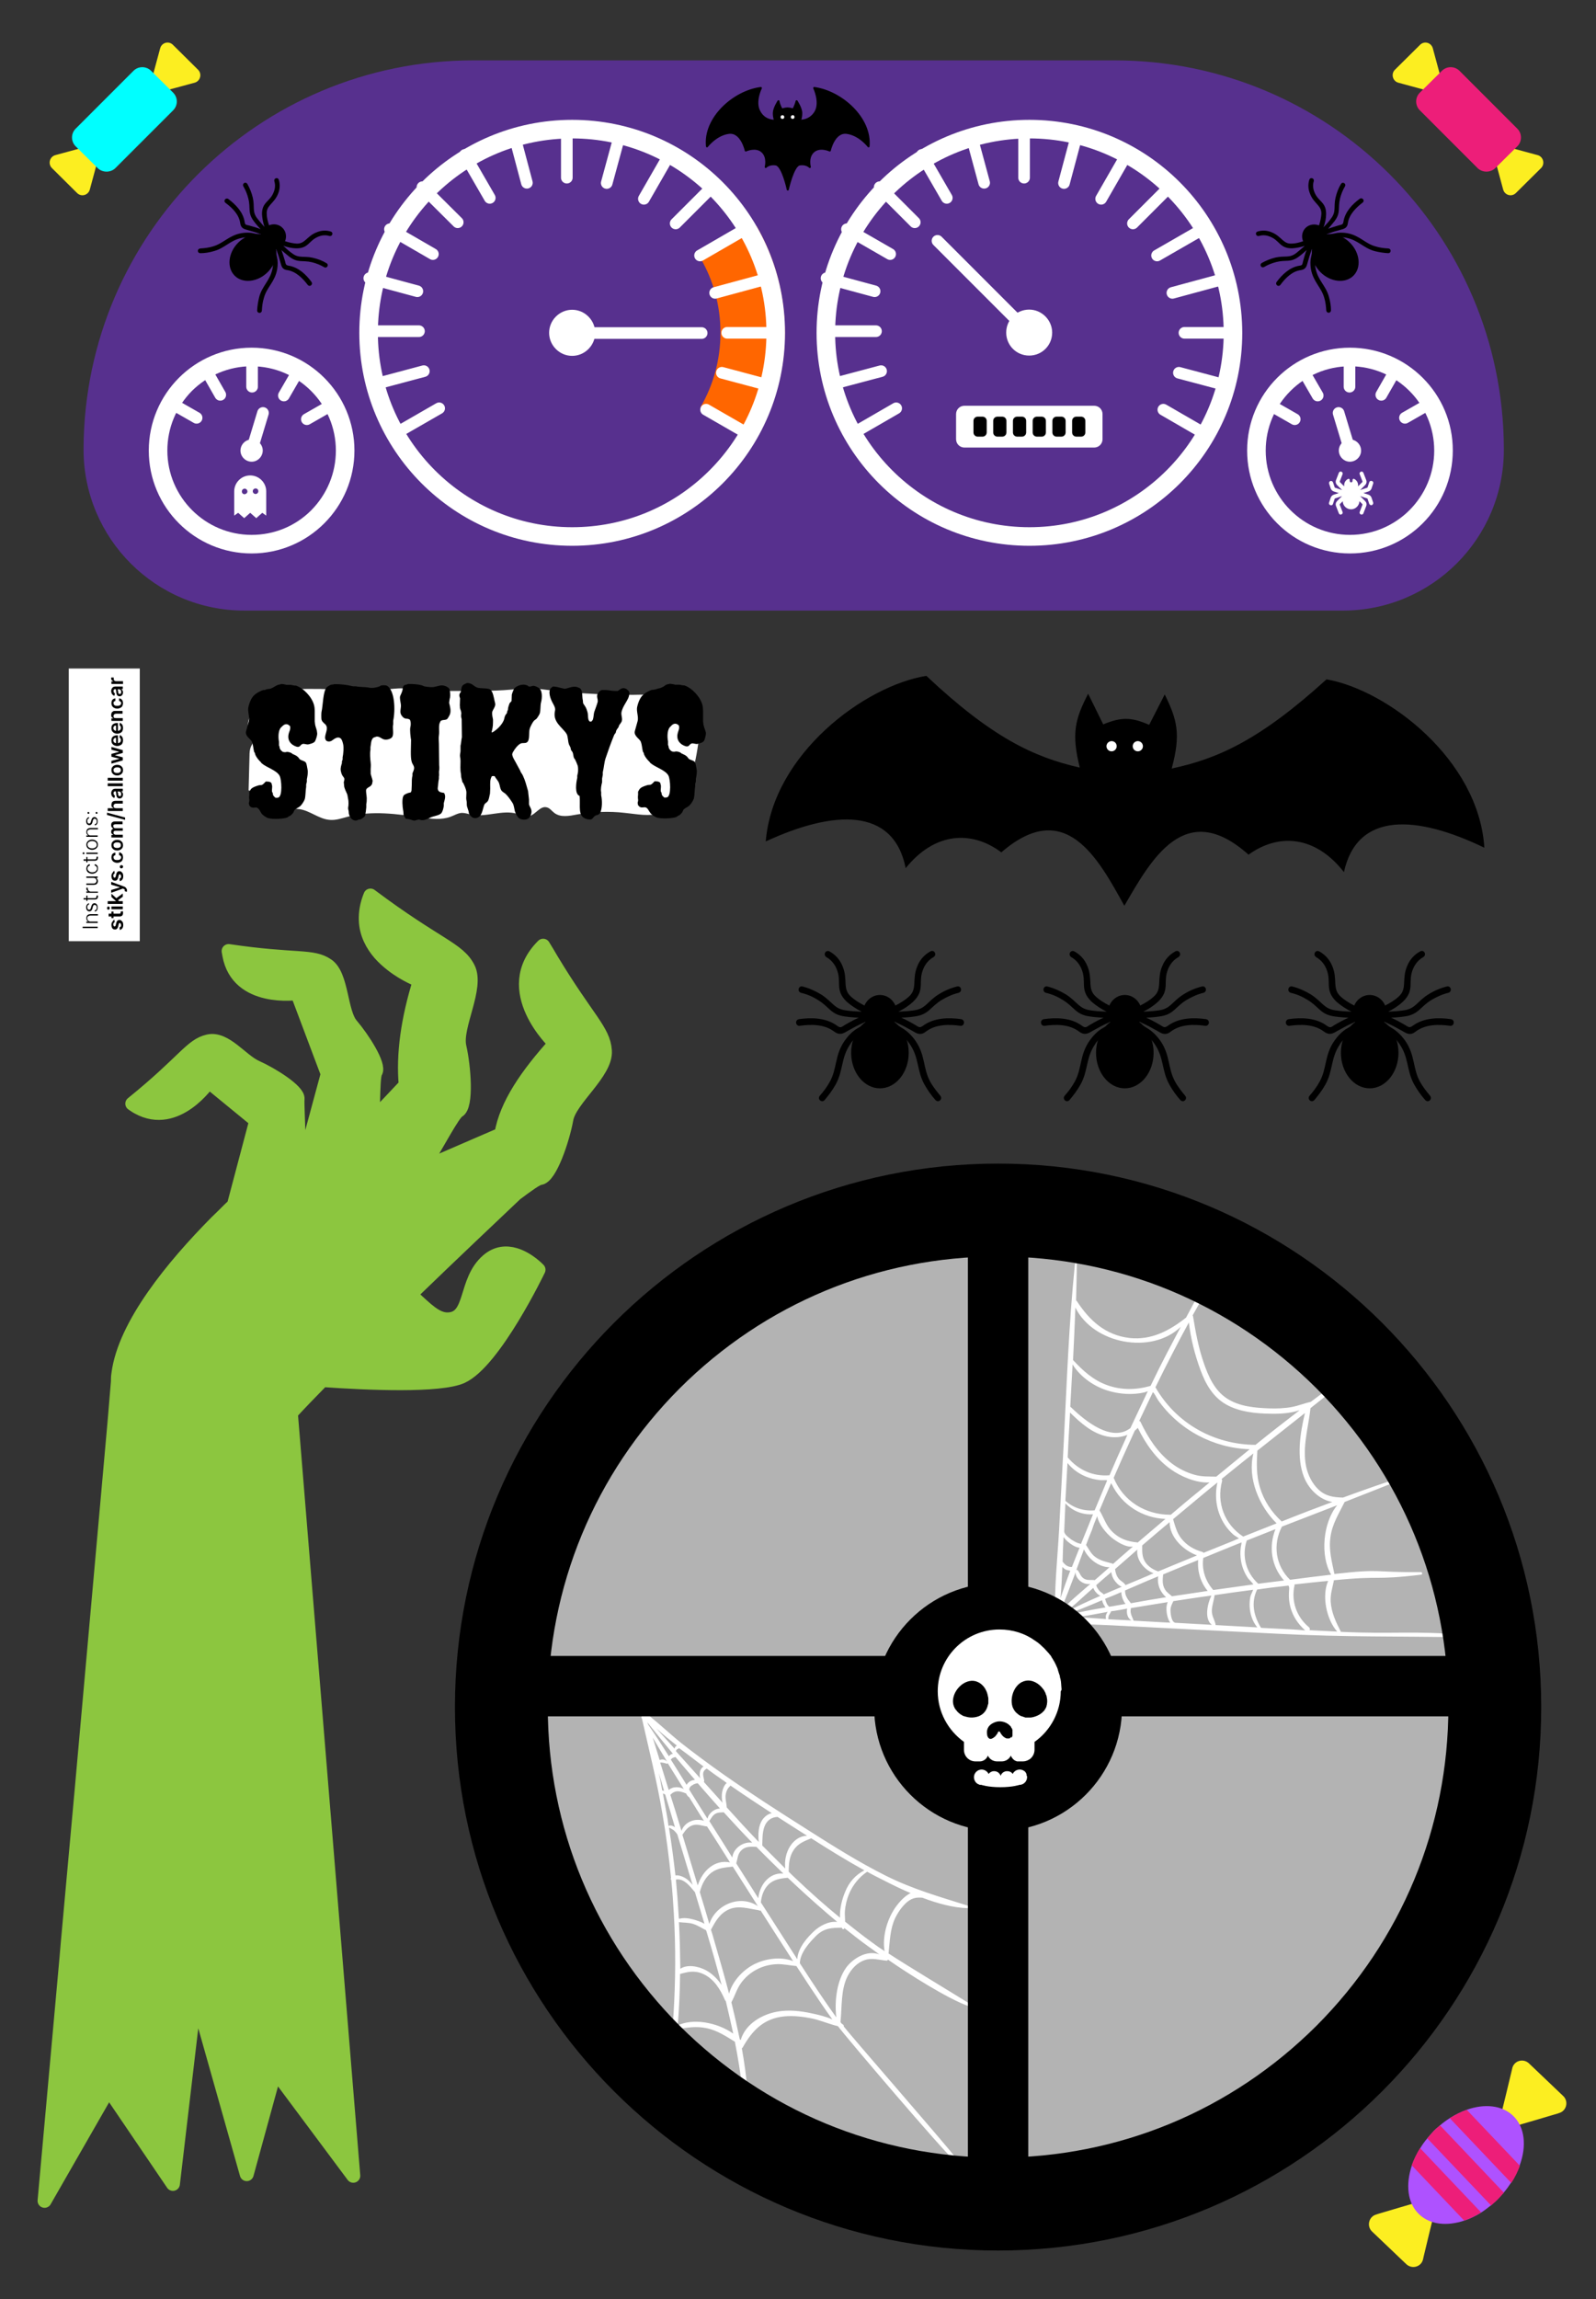 <svg xmlns="http://www.w3.org/2000/svg" xmlns:xlink="http://www.w3.org/1999/xlink" id="Cyber_Truck" x="0px" y="0px" viewBox="0 0 687.6 990" style="enable-background:new 0 0 687.6 990;" xml:space="preserve"><rect x="0" y="0" width="687.6" height="990" fill="#333333" stroke="none"/><style type="text/css">	.st0{fill:#57308E;}	.st1{fill:#FFFFFF;}	.st2{fill:none;stroke:#FFFFFF;stroke-width:5.01;stroke-linecap:round;stroke-miterlimit:10;}	.st3{fill:#FF6600;}	.st4{stroke:#000000;stroke-width:0.891;stroke-linejoin:round;stroke-miterlimit:10;}	.st5{fill-rule:evenodd;clip-rule:evenodd;}	.st6{fill:#8CC63F;stroke:#8CC63F;stroke-width:6.022;stroke-linejoin:round;stroke-miterlimit:10;}	.st7{fill:#FCEE21;}	.st8{fill:#AE52FF;}	.st9{fill:#ED1E79;}	.st10{fill-rule:evenodd;clip-rule:evenodd;stroke:#000000;stroke-width:0.842;stroke-miterlimit:10;}	.st11{fill-rule:evenodd;clip-rule:evenodd;stroke:#000000;stroke-width:1.161;stroke-miterlimit:10;}	.st12{fill:#B3B3B3;}	.st13{fill:none;stroke:#000000;stroke-width:26;stroke-miterlimit:10;}	.st14{fill:#00FFFF;}</style><path class="st0" d="M578.6,262.9c19.1,0,36.5-7.8,49-20.3c12.6-12.6,20.3-29.9,20.3-49l0-0.7C647.5,100.6,572.5,26,480.2,26h-39.7 h0h0l0,0h0H243.5h0l0,0h0h0h-39.7C111.5,26,36.5,100.6,36,192.9l0,0.7c0,19.1,7.8,36.5,20.3,49c12.6,12.6,29.9,20.3,49,20.3H578.6z"></path><g>	<path class="st1" d="M443.5,59.6c46.1,0,83.7,37.5,83.7,83.7c0,46.1-37.5,83.7-83.7,83.7c-46.1,0-83.7-37.5-83.7-83.7  C359.8,97.1,397.3,59.6,443.5,59.6 M443.5,51.6c-50.6,0-91.7,41-91.7,91.7c0,50.6,41,91.7,91.7,91.7c50.6,0,91.7-41,91.7-91.7  C535.1,92.6,494.1,51.6,443.5,51.6L443.5,51.6z"></path></g><line class="st2" x1="519.7" y1="187.1" x2="501.2" y2="176.4"></line><line class="st2" x1="528.6" y1="166" x2="507.9" y2="160.5"></line><line class="st2" x1="531.7" y1="143.3" x2="510.3" y2="143.3"></line><line class="st2" x1="525.8" y1="120.5" x2="505.1" y2="126.1"></line><line class="st2" x1="517.1" y1="99.3" x2="498.5" y2="110"></line><line class="st2" x1="503.2" y1="81.1" x2="488.1" y2="96.2"></line><line class="st2" x1="485.1" y1="67" x2="474.4" y2="85.6"></line><line class="st2" x1="463.9" y1="58.2" x2="458.4" y2="78.8"></line><line class="st2" x1="441.2" y1="55.1" x2="441.2" y2="76.5"></line><line class="st2" x1="418.4" y1="58" x2="424" y2="78.7"></line><line class="st2" x1="397.2" y1="66.7" x2="407.9" y2="85.2"></line><line class="st2" x1="379" y1="80.6" x2="394.1" y2="95.7"></line><line class="st2" x1="364.9" y1="98.7" x2="383.5" y2="109.4"></line><line class="st2" x1="356.1" y1="119.8" x2="376.8" y2="125.4"></line><line class="st2" x1="356" y1="142.6" x2="377.4" y2="142.6"></line><line class="st2" x1="358.9" y1="165.3" x2="379.6" y2="159.8"></line><line class="st2" x1="367.6" y1="186.5" x2="386.1" y2="175.8"></line><path class="st1" d="M453.3,143.2c0,5.5-4.4,9.9-9.9,9.9c-5.5,0-9.9-4.4-9.9-9.9c0-5.5,4.4-9.9,9.9-9.9 C448.8,133.3,453.3,137.8,453.3,143.2z"></path><line class="st2" x1="443.4" y1="143.2" x2="403.9" y2="103.7"></line><g>	<path class="st1" d="M475,189.1c0,2-1.6,3.6-3.6,3.6h-55.9c-2,0-3.6-1.6-3.6-3.6v-10.8c0-2,1.6-3.6,3.6-3.6h55.9  c2,0,3.6,1.6,3.6,3.6V189.1z"></path></g><g>	<g>		<path d="M425.1,186.2c0,1-0.8,1.8-1.8,1.8h-2.1c-1,0-1.8-0.8-1.8-1.8v-5c0-1,0.8-1.8,1.8-1.8h2.1c1,0,1.8,0.8,1.8,1.8V186.2z"></path>	</g>	<g>		<path d="M433.6,186.2c0,1-0.8,1.8-1.8,1.8h-2.1c-1,0-1.8-0.8-1.8-1.8v-5c0-1,0.8-1.8,1.8-1.8h2.1c1,0,1.8,0.8,1.8,1.8V186.2z"></path>	</g>	<g>		<path d="M442.1,186.2c0,1-0.8,1.8-1.8,1.8h-2.1c-1,0-1.8-0.8-1.8-1.8v-5c0-1,0.8-1.8,1.8-1.8h2.1c1,0,1.8,0.8,1.8,1.8V186.2z"></path>	</g>	<g>		<path d="M450.6,186.2c0,1-0.8,1.8-1.8,1.8h-2.1c-1,0-1.8-0.8-1.8-1.8v-5c0-1,0.8-1.8,1.8-1.8h2.1c1,0,1.8,0.8,1.8,1.8V186.2z"></path>	</g>	<g>		<path d="M459.1,186.2c0,1-0.8,1.8-1.8,1.8h-2.1c-1,0-1.8-0.8-1.8-1.8v-5c0-1,0.8-1.8,1.8-1.8h2.1c1,0,1.8,0.8,1.8,1.8V186.2z"></path>	</g>	<g>		<path d="M467.6,186.2c0,1-0.8,1.8-1.8,1.8h-2.1c-1,0-1.8-0.8-1.8-1.8v-5c0-1,0.8-1.8,1.8-1.8h2.1c1,0,1.8,0.8,1.8,1.8V186.2z"></path>	</g></g><path class="st3" d="M301.8,175.3c5.5-9.4,8.6-20.4,8.6-32.1c0-11.6-3.1-22.6-8.6-32l24.2-13.7c7.7,13.4,12.1,29,12.1,45.6 c0,16.6-4.4,32.2-12.2,45.7L301.8,175.3z"></path><g>	<path class="st1" d="M246.5,59.6c46.1,0,83.7,37.5,83.7,83.7c0,22.3-8.7,43.4-24.5,59.2c-15.8,15.8-36.8,24.5-59.2,24.5  c-46.1,0-83.7-37.5-83.7-83.7c0-22.3,8.7-43.4,24.5-59.2C203.2,68.3,224.2,59.6,246.5,59.6L246.5,59.6 M246.5,51.6  c-50.6,0-91.7,41-91.7,91.7c0,50.6,41,91.7,91.7,91.7c50.6,0,91.7-41,91.7-91.7C338.2,92.6,297.2,51.6,246.5,51.6L246.5,51.6z"></path></g><line class="st2" x1="322.8" y1="187.1" x2="304.2" y2="176.4"></line><line class="st2" x1="331.6" y1="166" x2="311" y2="160.5"></line><line class="st2" x1="334.7" y1="143.3" x2="313.3" y2="143.3"></line><line class="st2" x1="328.8" y1="120.5" x2="308.1" y2="126.1"></line><line class="st2" x1="320.1" y1="99.3" x2="301.6" y2="110"></line><line class="st2" x1="306.2" y1="81.1" x2="291.1" y2="96.2"></line><line class="st2" x1="288.1" y1="67" x2="277.4" y2="85.6"></line><line class="st2" x1="267" y1="58.2" x2="261.4" y2="78.8"></line><line class="st2" x1="244.2" y1="55.1" x2="244.2" y2="76.5"></line><line class="st2" x1="221.5" y1="58" x2="227" y2="78.7"></line><line class="st2" x1="200.3" y1="66.7" x2="211" y2="85.2"></line><line class="st2" x1="182" y1="80.6" x2="197.2" y2="95.7"></line><line class="st2" x1="168" y1="98.7" x2="186.5" y2="109.4"></line><line class="st2" x1="159.1" y1="119.8" x2="179.8" y2="125.4"></line><line class="st2" x1="159.1" y1="142.6" x2="180.5" y2="142.6"></line><line class="st2" x1="162" y1="165.3" x2="182.6" y2="159.8"></line><line class="st2" x1="170.6" y1="186.5" x2="189.2" y2="175.8"></line><path class="st1" d="M239.5,150.3c-3.9-3.9-3.9-10.1,0-14c3.9-3.9,10.1-3.9,14,0c3.9,3.9,3.9,10.1,0,14 C249.6,154.2,243.4,154.2,239.5,150.3z"></path><line class="st2" x1="246.5" y1="143.4" x2="302.3" y2="143.4"></line><line class="st2" x1="108.6" y1="157.6" x2="108.6" y2="166.5"></line><line class="st2" x1="90.5" y1="162.3" x2="94.9" y2="170"></line><line class="st2" x1="77" y1="175.5" x2="84.7" y2="179.9"></line><line class="st2" x1="139.9" y1="176.1" x2="132.2" y2="180.5"></line><line class="st2" x1="126.7" y1="162.7" x2="122.3" y2="170.3"></line><path class="st1" d="M110.7,198.2c-2.3,1.3-5.2,0.4-6.5-1.9c-1.3-2.3-0.4-5.2,1.9-6.5c2.3-1.3,5.2-0.4,6.5,1.9 C113.9,194,113,196.9,110.7,198.2z"></path><line class="st2" x1="108.4" y1="194" x2="113.3" y2="177.8"></line><g>	<g>		<path class="st1" d="M108.4,157.7L108.4,157.7c20,0,36.3,16.3,36.3,36.3c0,9.7-3.8,18.8-10.6,25.7c-6.9,6.9-16,10.6-25.7,10.6   c-20,0-36.3-16.3-36.3-36.3c0-9.7,3.8-18.8,10.6-25.7C89.6,161.5,98.7,157.7,108.4,157.7 M108.4,149.7   c-24.5,0-44.3,19.9-44.3,44.3c0,24.5,19.9,44.3,44.3,44.3c24.5,0,44.3-19.9,44.3-44.3C152.7,169.6,132.9,149.7,108.4,149.7   L108.4,149.7z"></path>	</g></g><line class="st2" x1="581.4" y1="157.6" x2="581.4" y2="166.5"></line><line class="st2" x1="599.5" y1="162.3" x2="595.1" y2="170"></line><line class="st2" x1="613" y1="175.5" x2="605.3" y2="179.9"></line><line class="st2" x1="550.1" y1="176.1" x2="557.8" y2="180.5"></line><line class="st2" x1="563.3" y1="162.7" x2="567.7" y2="170.3"></line><path class="st1" d="M579.3,198.2c2.3,1.3,5.2,0.4,6.5-1.9c1.3-2.3,0.4-5.2-1.9-6.5c-2.3-1.3-5.2-0.4-6.5,1.9 C576.1,194,577,196.9,579.3,198.2z"></path><line class="st2" x1="581.6" y1="194" x2="576.7" y2="177.8"></line><g>	<g>		<path class="st1" d="M581.6,157.7L581.6,157.7c20,0,36.3,16.3,36.3,36.3c0,20-16.3,36.3-36.3,36.3c-20,0-36.3-16.3-36.3-36.3   C545.3,174,561.6,157.7,581.6,157.7 M581.6,149.7c-24.5,0-44.3,19.8-44.3,44.3c0,24.5,19.8,44.3,44.3,44.3   c24.5,0,44.3-19.8,44.3-44.3C626,169.6,606.1,149.7,581.6,149.7L581.6,149.7z"></path>	</g></g><g>	<path class="st4" d="M350.8,37.9c0,0,2.9,6,0.6,10.2c-2.4,4.2-6.8,3.9-6.8,3.9s0.6-1.2,0.6-3.3c0-2.1-2-5.1-2-5.1  c-0.3,1.5-1.4,3.6-1.4,3.6s-1.4-0.5-2.5-0.5s-2.5,0.5-2.5,0.5s-1.2-2-1.4-3.6c0,0-2,3-2,5.1c0,2.1,0.6,3.3,0.6,3.3  s-4.5,0.4-6.8-3.9c-2.4-4.2,0.6-10.2,0.6-10.2c-11.7,1.5-24.5,13-23.2,25.1c0,0,3.9-5.1,9.4-5.8c5.5-0.7,7.3,7.6,7.3,7.6  s4.3-2,7,0.4c2.8,2.4,1.6,6.7,1.6,6.7s1.5-1.6,4.4-1.1c2.9,0.5,5.1,10.8,5.1,10.8s2.3-10.4,5.1-10.8c2.9-0.5,4.4,1.1,4.4,1.1  s-1.2-4.3,1.6-6.7c2.8-2.4,7-0.4,7-0.4s1.8-8.3,7.3-7.6c5.5,0.7,9.4,5.8,9.4,5.8C375.3,50.9,362.5,39.5,350.8,37.9z"></path>	<g>		<circle class="st1" cx="337.1" cy="50.4" r="0.8"></circle>		<path class="st1" d="M342.3,50.4c0,0.5-0.4,0.8-0.8,0.8c-0.5,0-0.8-0.4-0.8-0.8c0-0.5,0.4-0.8,0.8-0.8   C341.9,49.5,342.3,49.9,342.3,50.4z"></path>	</g></g><g>	<g>		<path class="st5" d="M484.4,390c-11.3-20.4-25.4-46.9-53-23c-12.5-9.4-28.5-9-41.2,6.8c-5.3-26.4-31.1-25-60.3-11.5   c3.1-37.8,42.8-67.1,69.2-71.3c28.3,26.6,46.3,35,66.1,39.5c-3.7-14.8-2-20.9,3.6-31.8l6.5,13.2c7.7-3.2,12.1-3.2,19.8,0.2   l6.7-13.1c5.4,11,7,17.1,3,31.9c19.8-4.2,38-12.3,66.7-38.4c26.3,4.6,65.6,34.6,68,72.5c-29-14-54.7-15.8-60.5,10.5   c-12.5-16-28.4-16.7-41.1-7.5C510.6,343.6,496.1,369.8,484.4,390z"></path>	</g>	<g>		<path class="st1" d="M481.1,321.3c0,1.2-1,2.2-2.2,2.2c-1.2,0-2.2-1-2.2-2.2c0-1.2,1-2.2,2.2-2.2   C480.2,319.1,481.1,320.1,481.1,321.3z"></path>		<circle class="st1" cx="490.2" cy="321.3" r="2.2"></circle>	</g></g><path class="st6" d="M260.6,452.4c-0.6-8.8-7.5-13.5-23-39.2c-1.1-1.9-2.3-3.9-3.6-6c-19.3,19.2,5.2,42.1,5.2,42.1 c-11.8,13.1-21.1,26.2-23.2,39.1l-15.5,6.7l-18.7,8.1c6.9-11,13.3-23.6,15.6-24.9c3.8-2.1,2.5-19,0.5-27.7 c-1.9-8.7,8.1-25.4,3.8-33.8c-4.3-8.4-13.4-9.7-42.1-31.2c-1.6,3.9-2.1,7.4-2,10.6c0.2,5.8,2.8,10.6,6.1,14.4c0,0,0,0,0,0 c1.6,1.8,3.4,3.4,5.2,4.8c0,0,0,0,0,0c5.9,4.6,12,6.8,12,6.8c-5.2,16.7-7.3,31.8-6.1,45l-6.6,7l-7.8,8.2c0.1-2.6,0.2-5.2,0.3-7.7 c0.2-6.5,0.3-11.9,1.1-13.1c1.9-3-5.6-14.6-10.4-20.2c-4.8-5.5-4-21.5-10.4-25.8c-6.4-4.4-13.4-1.8-42.5-6.1 c0.1,0.6,0.2,1.2,0.3,1.7c3.7,20.2,29.3,16.4,29.3,16.4l13.1,34.8l-9.8,36.2c0,0.5,0,1,0,1.4l0,0l-2.6-0.2l0,0c0-2.3,0-4.7-0.1-6.9 c-0.2-9.6-0.7-18.1-0.5-19.7c0.4-3.5-11.2-10.7-17.7-13.6c-6.6-2.9-13.4-12.9-20.8-11.2c-7.4,1.7-10.2,8.6-32.7,26.8 c0.9,0.6,1.7,1.2,2.5,1.6c16.7,9.2,30.4-11.1,30.4-11.1l20.5,16.8l-9.4,35.5c0,0.3,0,0.5,0,0.7c-0.7,0.7-1.4,1.3-2.1,2 c-1.8,1.8-3.7,3.7-5.7,5.6c-18.6,18.8-39.5,44.1-42.2,65.3c-0.2,1.2-0.2,2.3-0.2,3.3c-0.3,3.5-0.8,9.7-1.5,17.9L35.2,770.5 c-3.6,39.8-6.5,71.1-6.6,73l-9.4,104.1l27.6-48.1l27.7,40.8l9.7-82.4l22.1,78.2l12.2-44.5l33.7,45.2l-26.9-328.4 c3.3-3.6,8-8.5,13.6-14.2c0,0,0,0,0,0c19.8,1.4,50.6,2.7,60-1.5c14.1-6.4,33.1-46,33.1-46s-4.4-4.7-10.1-6.4 c-3.7-1.1-7.9-0.9-11.8,2.5c-10.2,8.8-6.2,25.1-17.2,25.3c-5,0.1-9.3-4.4-15-9.6c-0.4-0.4-0.8-0.7-1.2-1.1 c18.2-17.6,36.1-34.5,45.5-43.4c5.1-3.8,9.1-6.7,10.5-6.8c4.3-0.5,9.7-16.5,11.3-25.3C245.5,473.3,261.3,461.8,260.6,452.4z"></path><path class="st1" d="M102.6,220.8l-1.7,1.2v-10.4c0-3.8,3.1-6.9,6.9-6.9c3.8,0,6.9,3.1,6.9,6.9V222l-1.7-1.2l-2.6,2.3l-2.6-2.3 l-2.6,2.3L102.6,220.8z M106.6,211.6c0-0.6-0.5-1.2-1.2-1.2c-0.6,0-1.2,0.5-1.2,1.2s0.5,1.2,1.2,1.2 C106.1,212.7,106.6,212.2,106.6,211.6z M110.1,212.7c0.6,0,1.2-0.5,1.2-1.2s-0.5-1.2-1.2-1.2c-0.6,0-1.2,0.5-1.2,1.2 S109.5,212.7,110.1,212.7z"></path><path class="st1" d="M578.4,204.2c0.2-0.5-0.1-1-0.5-1.1c-0.5-0.2-1,0.1-1.1,0.5l-1.2,3.1c-0.3,0.8-0.1,1.6,0.5,2.2l2.1,2.1l-3-1 c-0.1,0-0.2-0.1-0.2-0.2l-0.7-2.1c-0.2-0.5-0.7-0.7-1.1-0.6c-0.5,0.2-0.7,0.7-0.6,1.1l0.7,2.1c0.2,0.6,0.7,1.1,1.3,1.3l2.2,0.7 l-2.2,0.7c-0.6,0.2-1.1,0.7-1.3,1.3l-0.7,2.1c-0.2,0.5,0.1,1,0.6,1.1c0.5,0.2,1-0.1,1.1-0.6l0.7-2.1c0-0.1,0.1-0.2,0.2-0.2l3-1 l-2.1,2.1c-0.6,0.6-0.8,1.4-0.5,2.2l1.2,3.1c0.2,0.5,0.7,0.7,1.1,0.5c0.5-0.2,0.7-0.7,0.5-1.1l-1.2-3.1c0-0.1,0-0.2,0.1-0.3l1.2-1.2 c0,1.9,1.6,3.5,3.6,3.5c1.9,0,3.5-1.6,3.6-3.5l1.2,1.2c0.1,0.1,0.1,0.2,0.1,0.3l-1.2,3.1c-0.2,0.5,0.1,1,0.5,1.1 c0.5,0.2,1-0.1,1.1-0.5l1.2-3.1c0.3-0.8,0.1-1.6-0.5-2.2l-2.1-2.1l3,1c0.1,0,0.2,0.1,0.2,0.2l0.7,2.1c0.2,0.5,0.7,0.7,1.1,0.6 c0.5-0.2,0.7-0.7,0.6-1.1l-0.7-2.1c-0.2-0.6-0.7-1.1-1.3-1.3l-2.2-0.7l2.2-0.7c0.6-0.2,1.1-0.7,1.3-1.3l0.7-2.1 c0.2-0.5-0.1-1-0.6-1.1c-0.5-0.2-1,0.1-1.1,0.6l-0.7,2.1c0,0.1-0.1,0.2-0.2,0.2l-3,1l2.1-2.1c0.6-0.6,0.8-1.4,0.5-2.2l-1.2-3.1 c-0.2-0.5-0.7-0.7-1.1-0.5c-0.5,0.2-0.7,0.7-0.5,1.1l1.2,3.1c0,0.1,0,0.2-0.1,0.3l-1.8,1.8v-0.5c0-1.2-0.7-2.2-1.7-2.7 c-0.3-0.2-0.7,0.1-0.7,0.5v0.4c0,0.3-0.3,0.6-0.6,0.6c-0.3,0-0.6-0.3-0.6-0.6v-0.4c0-0.4-0.3-0.7-0.7-0.5c-1,0.5-1.7,1.5-1.7,2.7 v0.5l-1.8-1.8c-0.1-0.1-0.1-0.2-0.1-0.3L578.4,204.2L578.4,204.2z"></path><g>	<g>		<path class="st7" d="M605.9,974.9l-14.8-14.1c-2.4-2.3-1.4-6.4,1.8-7.3l0.9-0.3l9.8-2.9l8.9-2.6c0.5-0.2,1-0.2,1.5-0.2   c0.1,0,0.2,0,0.3,0c0.3,0,0.6,0.1,0.9,0.2c0.4,0.1,0.7,0.3,1,0.5c0,0,0,0,0,0c0.6,0.4,1.1,1,1.4,1.6c0.3,0.6,0.5,1.3,0.4,2.1   c0,0.1,0,0.2,0,0.3c0,0.2-0.1,0.4-0.1,0.6l-2.2,9l-2.4,10l-0.2,0.9C612.4,976,608.4,977.2,605.9,974.9z"></path>	</g>	<g>		<path class="st7" d="M658.7,888.4l14.8,14.1c2.4,2.3,1.4,6.4-1.8,7.3l-0.9,0.3l-9.8,2.9l-8.9,2.6c-0.5,0.2-1,0.2-1.5,0.2   c-0.1,0-0.2,0-0.3,0c-0.3,0-0.6-0.1-0.9-0.2c-0.4-0.1-0.7-0.3-1-0.5c0,0,0,0,0,0c-0.6-0.4-1.1-1-1.4-1.6c-0.3-0.6-0.5-1.3-0.4-2.1   c0-0.1,0-0.2,0-0.3c0-0.2,0.1-0.4,0.1-0.6l2.2-9l2.4-10l0.2-0.9C652.2,887.3,656.2,886.1,658.7,888.4z"></path>	</g>	<path class="st8" d="M620.4,915.1c1.4-1.2,2.8-2.2,4.2-3.1c2.4-1.5,4.8-2.7,7.3-3.6c7.6-2.7,15.1-2,19.9,2.5  c5.2,4.9,6,13.1,2.9,21.5c-0.9,2.5-2.1,5-3.7,7.4c-0.9,1.4-2,2.9-3.1,4.2c-0.6,0.7-1.2,1.3-1.8,2c-1.2,1.3-2.4,2.4-3.7,3.5  c-1.4,1.1-2.8,2.2-4.2,3.1c-2.4,1.5-4.9,2.7-7.3,3.5c-7.5,2.5-14.8,1.8-19.5-2.7c-5.1-4.8-5.9-12.9-3.1-21.1c0.9-2.5,2.1-5,3.6-7.4  c0.9-1.5,1.9-2.9,3.1-4.3c0.6-0.8,1.3-1.5,2-2.3C618,917.1,619.2,916.1,620.4,915.1z"></path>	<path class="st9" d="M611.8,924.9l26.3,27.7c-2.4,1.5-4.9,2.7-7.3,3.5l-22.6-23.8C609.1,929.8,610.3,927.3,611.8,924.9z"></path>	<path class="st9" d="M620.4,915.1l27.5,29c-0.6,0.7-1.2,1.3-1.8,2c-1.2,1.3-2.4,2.4-3.7,3.5l-27.5-28.9c0.6-0.8,1.3-1.5,2-2.3  C618,917.1,619.2,916.1,620.4,915.1z"></path>	<path class="st9" d="M624.6,912c2.4-1.5,4.8-2.7,7.3-3.6l22.9,24.1c-0.9,2.5-2.1,5-3.7,7.4L624.6,912z"></path></g><g>	<g>		<path class="st1" d="M301.7,310.5c-0.3,6.2-1.1,12.5-2.5,18.6c-2,8.7-6.1,18.3-14.6,21c-4.9,1.6-10.3,0.4-15.4-0.1   c-6.9-0.8-13.8-0.5-20.6,0.7c-3.3,0.6-7.1,1.4-9.8-0.7c-1.1-0.8-1.9-2.1-3.3-2.4c-2.8-0.7-4.7,3.1-7.5,3.8c-1.8,0.4-3.5-0.5-5.2-1   c-6.4-1.9-13.4,1.7-20,0.3c-1.3-0.3-2.5-0.7-3.8-0.7c-1.8,0.1-3.3,1.1-5,1.7c-3.8,1.4-8.1,0.9-12.2,0.3   c-10.6-1.5-21.5-3.1-31.8-0.4c-2.7,0.7-5.3,1.7-8.1,1.4c-4.5-0.4-8.3-3.9-12.8-4.6c-5.2-0.8-11.3,2.1-15.4-1.3   c-2.5-2.1-3.4-6.2-6.6-6.8c0.1-5,0.3-10,0.4-15c0-1.3,0.1-2.6,0.6-3.8c0.3-0.7,0.8-1.3,0.9-2c0.3-1.6-0.9-3-1.6-4.4   c-1.8-4,0.9-8.6,3.5-12.1c1.4-1.9,2.8-3.9,5-5c1.7-0.9,3.7-1,5.7-1.1c7.2-0.3,14.5-0.4,21.8-0.1c7.5,0.2,15.1,0.8,22.6,0.1   c2.5-0.2,5-0.6,7.5-0.5c1.7,0.1,3.4,0.3,5.1,0.5c5.1,0.6,10.2,0.6,15.3,0.6c1.5,0,3,0,4.5,0c8.3,0,16.6,0.1,24.9-0.9   c1.5-0.2,3-0.4,4.5-0.4c1.4,0,2.8,0.2,4.2,0.4c18,2.4,36.2,3.1,54.3,2.2c3.4-0.2,7.4-0.2,9.6,2.4"></path>	</g>	<g>		<path d="M230,295.3c-0.7-0.1-1.6,0.6-2.4,0.2c-0.1-0.1-0.2-0.2-0.2-0.3c-0.2-0.1-0.8-0.2-1-0.3c-1.8-0.5-4.2,0.7-4.8,1.5   c-0.4,0.6-0.9,1.9-1.1,2.7c0,0.9-0.1,1.8-0.1,2.7c-0.1,0.3-0.7,0.7-0.9,1.1c-0.2,0.6-0.5,1.4-0.6,2c0,0.3-0.1,0.6-0.1,0.9   c-0.1,0.1-0.2,0.2-0.2,0.2c-0.1,0.4-0.1,0.7-0.2,1c-0.2,0.4-0.6,0.7-0.8,1.2c-0.3,0.7-0.3,1.3-0.6,2c-0.9,2.1-3.1,4.2-5,5.2   c-0.1-0.1-0.1-0.1-0.2-0.2c0.3-1.3,0.6-2.3,0.6-4.2c0-0.4,0-0.8,0-1.2c-0.1-0.7-0.6-2.4-0.3-3.4c0.3-0.9,1-1.7,1.2-2.6   c0.2-0.7-0.1-1.5-0.2-1.9c-0.4-1.7-0.7-4.1-1.9-5c-1.2-0.8-4.3-0.3-5.7-0.9c-1.6-0.6-2.1-2-4.4-1.9c-0.6,0.4-1.4,0.5-1.9,1.2   c-0.5,0.7-0.4,1.6-0.7,2.6c-0.1,0.3-0.4,0.6-0.5,0.9c-0.3,0.7,0.1,1.5,0.2,1.9c0,1-0.1,2.1-0.1,3.1c0.1,0.3,0,0.8,0.1,1.2   c0.2,0.7,0.7,1.6,0.5,2.6c-0.1,0.7,0,1.4,0.2,2c0,2.6,0.1,5.2,0.1,7.8c-0.3,1.3-0.3,2.6-0.6,3.7c0,0.8,0,1.6,0,2.4   c-0.1,0.6-0.3,1.6-0.2,2.3c0.1,0.5,0.2,1.2,0.2,1.8c0,1.9-0.2,3.9,0.2,5.6c0,0.5,0.1,0.9,0.1,1.4c0.2,0.6,0.3,1.4,0.5,2.1   c0.1,0.2,0.3,0.3,0.4,0.5c0.5,1,0.9,1.9,1.2,3c0.4,1.4-0.2,3.1,0.2,4.6c0.2,0.7,0,1.6,0.2,2.4c0.2,0.7,0.5,1.5,0.7,2.2   c0,0.2,0.1,0.5,0.1,0.7c0.4,1,1.5,2.5,3.3,2.1c2.4-0.6,2.5-3.4,3.3-5.6c0.3-0.8,1.1-1,1.5-1.6c0.6-0.8,0.7-2.2,1-3.3   c0-0.7,0.1-1.4,0.1-2.1c0-2.4-0.2-3.9,0.7-5.4c0.5-0.1,0.7-0.1,1.2,0c0.5,1,1.5,1.9,1.9,3c0.4,1.1,0.4,2.2,1,3.1   c0.4,0.7,1.3,1,1.9,1.6c1.1,1.1,2,2.4,2.9,3.8c0.6,0.9,0.7,2.3,1,3.5c0.3,1,0.8,1.9,1.4,2.7c0.7,1,3,1.4,4.3,0.6   c0.7-0.4,1.8-2.2,1.4-3.8c-0.2-0.8-0.8-1.6-1-2.4c0-0.7,0-1.4,0-2.1c-0.1-1.2-0.3-2.4-0.4-3.6c-0.7-2.4-1.2-4.5-2.2-6.6   c-0.2-0.5-0.6-1-0.9-1.5c-0.2-0.3-0.2-0.6-0.4-0.9c-0.6-1.2-1.3-2.3-1.9-3.5c-0.5-1-1.1-1.7-1.4-3c-0.1-0.7,0.3-1.3,0.5-1.6   c0.6-1.1,2-2.9,3.2-3.4c0.8-0.3,1.8,0,2.5-0.4c1.6-0.9,0.7-4.3,1.4-6.2c0.4-1,1-2.2,1.6-3c0.3-0.4,0.9-0.7,1.3-1.1   c0.3-0.3,1.2-1.8,1.3-2.1c0.5-1.4,0.2-3.3,0.6-4.9c0.5-1.8,0.6-4.9-0.7-6C231.7,295.9,231,295.5,230,295.3z"></path>		<path d="M135.9,312.6c-0.2-0.7-0.2-1.4-0.3-2c0-0.7,0-1.3,0-2c0-1.8,0.1-3.5-0.3-5c-0.9-3.5-4.5-7.3-7.8-8.4c-0.2,0-0.4,0-0.6,0   c-0.4-0.1-1.1-0.2-1.5-0.3c-0.6,0-1.3,0-1.9,0c-0.7-0.2-1.5-0.4-2.3-0.4c-0.4,0.3-1,0.2-1.5,0.4c-1,0.4-2,1.2-3.1,1.6   c-0.6,0.2-1.1,0.1-1.8,0.3c-0.2,0.1-0.5,0.2-0.8,0.3c-0.2,0-0.4,0-0.6,0c-1.2,0.4-2.5,1.1-3.4,1.8c-1.6,1.2-2.5,3.4-3,5.6   c-0.4,1.9,0.7,4.3,0.2,6.1c-0.4,1.5-0.8,2.9-1.2,4.3c-0.5,2.1,2,3.2,2.6,4.6c0.5,1.4,0.5,2.8,0.9,4.3c0.1,0.2,0.3,0.3,0.3,0.4   c0.1,0.3,0.1,0.5,0.2,0.8c0.6,1.3,1.4,2.2,2.4,3.2c0.1,0.2,0.3,0.4,0.4,0.5c2.1,1.8,6.5,3,7.7,5.4c0.8,1.6,1.3,8.7-0.6,9.3   c-0.2,0.1-0.8,0.1-1.2,0.1c-0.4-0.4-0.9-0.7-1.1-1.3c0-0.3-0.1-0.5-0.1-0.8c-0.1-0.1-0.3-0.4-0.3-0.5c-0.2-0.9,0.3-2.3-0.1-3   c0-1.3-1.2-1.4-2.6-1.4c-0.5,0.5-1.1,1.3-1.8,1.5c-0.4,0-0.7,0.1-1.1,0.1c-1.1,0.3-2.9,0.9-3.5,1.7c-0.2,0.3-0.6,0.9-0.7,1.2   c0,0.5,0,0.9,0,1.4c-0.1,0.5-0.1,1.4,0,1.9c0.1,0.5-0.1,1.1-0.2,1.5c0.1,0.3,0.1,0.7,0.2,1c0.3,0.3,0.6,0.8,1.2,0.9   c0.7,0.2,1.7-0.2,2.2,0.1c0.9,0.5,1.3,1.6,1.9,2.5c0.5,0.7,2.1,1.8,3,2c2,0.5,6.4,0.3,8-0.3c0.3-0.1,0.7-0.5,0.9-0.6   c0.2-0.1,0.4-0.1,0.5-0.2c0.4-0.3,0.9-0.8,1.2-1.2c0.3-0.5,0.4-1.2,0.9-1.5c0.6-0.5,1.4-0.8,2-1.3c0.7-0.5,1.8-2.2,2.1-3.1   c0.4-1.5,0.3-3.7,0.6-5.3c0-0.3,0-0.7,0-1c0.1-0.4,0.2-0.9,0.3-1.2c0-0.4,0-0.7,0-1.1c0.2-0.9,0.6-2.9,0.3-4.2   c-0.2-0.8-0.3-2.2-0.7-2.9c-0.4-0.7-1.7-0.9-2.4-1.3c-0.5-0.3-0.7-0.9-1.2-1.3c-0.7-0.6-1.4-0.8-2.2-1.2c-0.2-0.1-0.3-0.3-0.5-0.4   c-0.5-0.2-1.4-0.6-2.2-0.4c-0.3,0.1-0.8,0.1-1.2,0c-0.7-0.2-1.4-1-1.6-1.7c0-0.2-0.1-0.5-0.1-0.7c0-0.1-0.2-0.3-0.2-0.5   c0-0.5,0-1,0-1.5c-0.4-2-0.3-4.7,0.7-6c0.1-0.2,0.4-0.3,0.5-0.5c0.5-0.5,1.5-1.5,2.7-0.9c0.3,0.1,0.6,0.5,0.9,0.7   c0.2,1.5-0.3,2-0.6,3.1c-0.7,2.5,0.5,4.3,2.2,5.2c0.4,0.2,1.5,0.8,2.2,0.5c0.6-0.2,0.8-0.9,1.4-1.1c0.7-0.4,1.8,0.3,2.7,0.1   c1.1-0.3,2.2-0.5,2.8-1.3c0.3-0.5,1.2-2.9,0.9-3.8C136.6,314.5,136.1,313.4,135.9,312.6z"></path>		<path d="M304.1,315.4c-0.2-0.9-0.7-2-0.9-2.9c-0.2-0.7-0.2-1.4-0.3-2c0-0.7,0-1.3,0-2c0-1.8,0.1-3.5-0.3-5   c-0.9-3.5-4.5-7.3-7.8-8.4c-0.2,0-0.4,0-0.6,0c-0.4-0.1-1.1-0.2-1.5-0.3c-0.6,0-1.3,0-1.9,0c-0.6-0.2-1.4-0.3-2.2-0.4   c-0.3,0.2-1.2,0.2-1.5,0.4c-0.3,0.1-0.7,0.4-0.9,0.6c-0.5,0.4-1.4,0.7-1.9,0.9c-0.3,0.1-0.6,0.1-0.9,0.2c-0.5,0.2-1.3,0.4-1.9,0.5   c-0.2,0-0.4,0-0.6,0c-1.2,0.4-2.5,1.1-3.4,1.8c-1.6,1.2-2.5,3.4-3,5.6c-0.4,1.9,0.7,4.3,0.2,6.1c-0.4,1.5-0.8,2.9-1.2,4.3   c-0.5,2.1,2,3.2,2.6,4.6c0.5,1.4,0.5,2.8,0.9,4.3c0.1,0.2,0.3,0.3,0.3,0.4c0.1,0.3,0.1,0.5,0.2,0.8c0.6,1.3,1.4,2.2,2.4,3.2   c0.1,0.2,0.3,0.4,0.4,0.5c2.1,1.8,6.5,3,7.7,5.4c0.8,1.6,1.3,8.7-0.6,9.3c-0.2,0.1-0.8,0.1-1.2,0.1c-0.4-0.4-0.9-0.7-1.1-1.3   c0-0.3-0.1-0.5-0.1-0.8c-0.1-0.1-0.3-0.4-0.3-0.5c-0.2-0.9,0.3-2.3-0.1-3c0-1.3-1.2-1.4-2.6-1.4c-0.5,0.5-1.1,1.3-1.8,1.5   c-0.4,0-0.7,0.1-1.1,0.1c-1.1,0.3-2.9,0.9-3.5,1.7c-0.2,0.3-0.6,0.9-0.7,1.2c0,0.5,0,0.9,0,1.4c-0.1,0.5-0.1,1.4,0,1.9   c0.1,0.5-0.1,1.1-0.2,1.5c0.1,0.3,0.1,0.7,0.2,1c0.3,0.3,0.6,0.8,1.2,0.9c0.7,0.2,1.7-0.2,2.2,0.1c0.9,0.4,1.2,1.5,1.8,2.2   c0.6,0.9,2,1.9,3.2,2.2c2,0.5,6.4,0.3,8-0.3c0.3-0.1,0.7-0.5,0.9-0.6c0.2-0.1,0.4-0.1,0.5-0.2c0.4-0.3,0.9-0.8,1.2-1.2   c0.3-0.5,0.4-1.2,0.9-1.5c0.6-0.5,1.4-0.8,2-1.3c0.7-0.5,1.8-2.2,2.1-3.1c0.4-1.5,0.3-3.7,0.6-5.3c0-0.3,0-0.7,0-1   c0.1-0.4,0.2-0.9,0.3-1.2c0-0.4,0-0.7,0-1.1c0.2-0.9,0.6-2.9,0.3-4.2c-0.2-0.8-0.3-2.2-0.7-2.9c-0.4-0.7-1.7-0.9-2.4-1.3   c-0.5-0.3-0.7-0.9-1.2-1.3c-0.7-0.6-1.4-0.8-2.2-1.2c-0.2-0.1-0.3-0.3-0.5-0.4c-0.5-0.2-1.4-0.6-2.2-0.4c-0.3,0.1-0.8,0.1-1.2,0   c-0.7-0.2-1.4-1-1.6-1.7c0-0.2-0.1-0.5-0.1-0.7c0-0.1-0.2-0.3-0.2-0.5c0-0.5,0-1,0-1.5c-0.4-2-0.3-4.7,0.7-6   c0.1-0.2,0.4-0.3,0.5-0.5c0.5-0.6,1.5-1.5,2.7-0.9c0.3,0.1,0.5,0.4,0.8,0.6c0.3,1.5-0.2,2-0.5,3.2c-0.7,2.5,0.5,4.3,2.2,5.2   c0.4,0.2,1.5,0.8,2.2,0.5c0.6-0.2,0.8-0.9,1.4-1.1c0.7-0.4,1.8,0.3,2.7,0.1c1.1-0.3,2.2-0.5,2.8-1.3   C303.5,318.8,304.3,316.3,304.1,315.4z"></path>		<path d="M193.9,300.3c0.2-1.1,0-3.1-0.4-3.8c-0.5-0.8-2.5-1.7-4-1.3c-0.7,0.2-1.8,0.4-2.6,0.6c-1,0.2-3.4-0.1-4.2-0.3   c-0.3-0.1-0.6-0.3-0.9-0.4c-1.8-0.5-3.7-0.6-6-0.6c-0.6,0.4-1.4,0.2-1.9,0.8c-0.5,0.7-0.3,1.3-0.6,2.2c-0.2,0.7-0.6,1.5-0.9,2.2   c-0.3,1,0.2,2.6,0.3,3.6c0.2,1.5-0.6,3.1,0.1,4.4c0.3,0.6,1,1.4,1.6,1.6c0.6,0.2,1.4,0.1,1.9,0.4c0.7,0.2,0.8,2.3,0.5,3.3   c-0.3,1.3,0.1,4.5,0.3,5.6c0,1.6-0.1,3.3-0.1,4.9c0,1.7,0,3.3,0.4,4.6c0.2,0.7,0.7,1.3,0.9,1.9c0.4,1.1-0.4,2.3-0.6,3   c0,0.3,0,0.6,0,0.9c-0.3,1.2-0.3,2.6-0.3,4.1c0,0.8-0.1,1.5-0.1,2.3c0,0.2-0.2,0.8-0.4,0.9c-0.3,0.1-0.6,0.1-0.9,0.2   c-0.8,0.3-1.8,0.6-2.2,1.3c-0.7,1.3-0.4,4.8-0.1,6.3c0.2,0.8,0,1.4,0.3,2.2c0.2,0.4,0.6,0.9,0.8,1.3c0.7,0.1,1.5,0.2,2.2,0.4   c0.4,0.1,1,0.5,1.7,0.4c0.5-0.1,1-0.3,1.5-0.4c0.3-0.1,0.9,0.1,1.2,0.2c0.6,0.1,1.4,0,1.9-0.2c1-0.3,2.1-1,3.2-1.3   c1.3-0.4,3.2-0.7,3.8-1.7c0.5-0.9,0.7-1.7,0.9-2.9c0-0.4,0-0.8,0-1.2c0.4-1.6,1-3,0.1-4.4c-0.5-0.1-1.5-0.2-1.9-0.5   c-0.5-0.2-0.9-0.9-0.8-1.7c0.2-1.1,0.2-2.7,0.5-3.9c0-0.3,0-0.7,0-1c0.2-0.7-0.1-1.8,0.1-2.6c0.1-0.6,0.1-1.7,0-2.2   c0-3-0.1-6-0.1-9.1c0-1.2-0.2-2.6,0-3.8c0.3-1.6-0.3-4.5,0.5-5.6c0.2-1.3,2-0.8,2.9-1.3c0.4-0.2,1.3-1.9,1.4-2.3   c0.5-1.6-0.1-3.5-0.4-4.8C193.6,302,193.7,300.8,193.9,300.3z"></path>		<path d="M166.6,295.2c-0.4-0.2-2.1-0.2-2.6,0c-0.1,0.1-0.3,0.3-0.4,0.3c-0.9,0.4-3,0.9-4.5,0.6c-1.8-0.4-4.1-0.2-5.8-0.6   c-0.4,0-0.8,0-1.2,0c-2.5-0.6-5.2-1-8.2-0.9c-0.3,0.2-0.7,0.1-1.2,0.2c-0.4,0.1-1.6,0.8-1.9,1.1c-1.7,1.7-1.6,7.7-2.3,10.7   c-0.1,0.6-0.1,2.6,0,3.2c0.4,1.5,1.9,1.8,2.2,3c0.6,1.9-1.4,4.3-0.3,5.9c0.4,0.6,1.4,0.7,2.2,0.4c1-0.5,2.6-2.3,4.1-1.2   c0.6,0.4,0.9,1.6,1.1,2.4c0.4,1.5,0.1,4.5-0.2,5.8c0,0.3,0,0.6,0,0.9c-0.1,0.3-0.2,0.6-0.3,0.9c0,0.2,0,0.5,0,0.7   c-0.2,0.7-0.7,2-0.5,3.2c0.2,1,0.4,1.7,0.9,2.4c0.2,0.3,0.5,0.6,0.6,0.9c0.2,0.5-0.1,1.3-0.2,1.7c0.1,0.7,0.1,1.3,0.2,2   c0.3,1.1,0.8,2.1,1.2,3c0.3,0.6,0.3,1.6,0.5,2.3c0.2,0.8,0.2,2.7,0,3.5c-0.1,0.6,0.1,1.2,0.2,1.6c0,0.4,0.1,0.8,0.1,1.2   c0.2,0.8,0.6,1.6,1.1,2.1c0.5,0.5,1.3,1,2.5,0.7c0.2-0.1,0.5-0.3,0.7-0.3c0.2,0,0.5-0.1,0.7-0.1c0.7-0.3,1.3-0.8,1.8-1.3   c0.4-0.5,0.3-1.3,0.5-2.1c0.1-0.5,0.1-1.3,0.2-1.8c0-0.5,0-0.9,0-1.4c0.2-0.8,0.2-1.7,0.2-2.6c0-0.8-0.5-3.2-0.2-3.7   c0.3-0.7,1.3-1,1.9-1.5c0.2-0.2,0.4-0.6,0.6-0.8c0-0.5,0.3-1,0.2-1.6c-0.2-0.9-0.6-1.9-0.8-2.8c0-0.4,0-0.7,0-1.1   c-0.1-1.1,0.2-2.4,0-3.7c-0.2-1.6-0.4-4.1-0.1-5.6c0-0.4,0-0.7,0-1.1c0.3-1.5,0.2-2.8,1-3.8c0.2-0.3,0.6-0.4,0.9-0.5   c1.5-0.8,2.6,0.5,3.7,0.9c1.4,0.5,3.5-0.2,3.9-1.2c0.6-1.5-0.1-3.6,0.3-5.3c0-0.5,0-1,0-1.5C170.4,305.7,170.1,297,166.6,295.2z"></path>		<path d="M267.7,296.5c-0.5,0.2-1.1,0.8-1.6,1c-0.4,0-0.7,0-1.1,0c-1.7,0-2.7-0.4-4.3-0.4c-0.6,0-1.5-0.1-1.9,0.2   c-0.8,0.5-1.8,1.5-1.5,3c0.1,0.5,0.3,1.3,0.2,1.9c-0.4,1.5-1,2.9-1.5,4.4c-0.3,1.1-0.2,2.2-0.6,3.3c-0.1,0.3-0.4,0.4-0.5,0.7   c-0.3,0.1-0.6,0.2-0.9,0c-0.9-0.7-0.5-2.7-0.9-4c-0.2-0.8-0.5-1.6-0.9-2.3c-0.3-0.5-0.8-1.1-1-1.6c0-0.4-0.1-0.8-0.1-1.2   c-0.4-1.6,0-3.6-0.9-4.8c-0.2-0.4-0.7-0.5-1.1-0.7c-1.5-0.7-3.2-0.1-4.6,0.3c-0.4,0.1-1,0.4-1.6,0.2c-1.5-0.3-3-0.9-4.7-0.9   c-0.4,0.4-1,0.6-1.2,1.2c-0.9,2.1,0.7,5.2,1.5,6.6c0.3,0.6,0.9,1.6,0.6,2.7c-1.1,4.9,3.3,7.1,5,9.9c0.7,1.2,0.5,3.3,1.1,4.7   c0.2,0.4,0.5,0.9,0.6,1.2c0.1,0.4,0.1,0.7,0.2,1c0.2,0.3,0.5,0.7,0.7,1c0.3,0.8,0.3,1.7,0.6,2.5c0.1,0.2,0.3,0.3,0.4,0.5   c0.4,0.8,0.9,1.9,1.2,2.8c0.2,0.6,0.2,2.1,0.1,2.9c-0.1,0.4-0.2,1-0.3,1.4c0,0.3,0,0.6,0,0.9c-0.5,2.2-1.2,7,1,7.8   c0.5,4.4-1.1,8.9,3.2,10c0.5,0.1,1.5,0.3,2,0c0.6-0.3,0.8-1,1.3-1.3c0.9-0.7,1.7-0.3,2.3-1.3c1-1.8,1-5.5,0.5-7.7   c0-0.4,0-0.9,0-1.3c-0.3-1.3,0.1-3.1,0.4-4.3c0-0.5,0-1.1,0-1.6c0.1-0.5,0.2-1.2,0.3-1.6c0-0.4,0-0.7,0-1.1c0.5-2,0.6-4.2,1.2-6   c1.1-3.3,2.3-6.6,3.6-9.8c0.1-0.4,0.5-0.8,0.7-1.1c0.2-0.3,0.1-0.6,0.3-1c0.2-0.5,0.6-1,0.9-1.4c0.2-0.3,0.2-0.7,0.4-1   c0.3-0.5,0.8-1,1-1.5c0.6-1.4-0.4-2.6,0-4.3c0.6-2.3,2-3.9,2.9-5.9c0.2-0.5,0.7-2,0.3-2.7C270.3,296.7,269,295.9,267.7,296.5z"></path>	</g></g><g>	<g>		<g>			<path class="st10" d="M106.5,101.8c-0.8,0-1.6,0-2.3,0.2c-5.2,1-7.4,4.4-12.1,5.7c-2,0.6-4,0.9-5.8,0.9c-0.8,0-0.9-1.1,0-1.2    c1.7-0.1,3.7-0.3,5.6-0.9c4.7-1.4,6.8-4.7,12.2-5.7c1.9-0.3,3.7-0.3,5.4,0.1L106.5,101.8z M114.5,98.1c-0.8-2.3-1.1-4.3-1.2-5.8    c-0.1-5.2,3.3-5,5-9.4c0.7-1.7,0.8-3.4,0.3-5c-0.2-0.8,0.9-1.1,1.1-0.4c0.6,1.9,0.5,3.9-0.3,5.8c-1.7,4.2-5.2,4.9-4.9,8.9    c0,1.4,0.4,3.1,1.1,5.2L114.5,98.1z M113.4,99.3c-1.6-1.7-2.9-3.2-3.7-4.3c-2.7-3.6-1.2-5.2-2.3-9.6c-0.5-2-1.2-3.7-2.2-5.4    c-0.4-0.7,0.6-1.3,1-0.6c1,1.8,1.8,3.7,2.3,5.8c0.9,3.9-0.4,6,2,9.1c0.9,1.1,2,2.5,3.6,4.2L113.4,99.3z M112.7,100.5    c-0.3-0.1-0.6-0.2-0.9-0.3c-1.3-0.5-3-1-4.8-1.5c-1.8-0.5-2.8-0.7-3.1-2.7c-0.5-3.8-3.5-6.8-6.5-9c-0.7-0.5,0.1-1.4,0.7-1    c3.2,2.4,6.3,5.6,6.9,9.7c0.2,1.5,0.9,1.5,2.2,1.8c1.9,0.5,3.6,1,5,1.6c0.3,0.1,0.8,0.3,1.1,0.4L112.7,100.5z"></path>		</g>		<g>			<path class="st10" d="M118.9,110.5c0.4,1.8,0.4,3.6,0.1,5.4c-1,5.4-4.4,7.5-5.7,12.2c-0.6,1.9-0.8,3.8-0.9,5.6    c0,0.8-1.2,0.8-1.2,0c0.1-1.8,0.4-3.8,0.9-5.8c1.3-4.7,4.7-7,5.7-12.1c0.2-0.8,0.2-1.6,0.2-2.3L118.9,110.5z M122.5,104.2    c2.1,0.7,3.8,1,5.2,1.1c4,0.2,4.7-3.3,8.9-4.9c1.9-0.8,3.9-0.9,5.8-0.3c0.7,0.2,0.4,1.3-0.4,1.1c-1.6-0.5-3.3-0.4-5,0.3    c-4.4,1.8-4.2,5.1-9.4,5c-1.6,0-3.6-0.4-5.8-1.2L122.5,104.2z M121.4,105.8c1.7,1.6,3,2.8,4.2,3.6c3.1,2.4,5.2,1.1,9.1,2    c2.1,0.5,4,1.2,5.8,2.3c0.7,0.4,0,1.4-0.6,1c-1.7-1-3.4-1.7-5.4-2.2c-4.4-1-6,0.4-9.6-2.3c-1.1-0.9-2.6-2.1-4.3-3.7L121.4,105.8z     M120.4,106.5c0.1,0.3,0.3,0.8,0.4,1.1c0.5,1.4,1,3,1.6,5c0.3,1.2,0.3,1.9,1.8,2.2c4.1,0.6,7.4,3.7,9.7,6.9    c0.4,0.6-0.5,1.4-1,0.7c-2.2-2.9-5.2-5.9-9-6.5c-2-0.2-2.2-1.3-2.7-3.1c-0.5-1.9-1-3.5-1.5-4.8c-0.1-0.3-0.2-0.6-0.3-0.9    L120.4,106.5z"></path>		</g>	</g>	<g>		<path class="st5" d="M121.5,105.8c-2.2,2.2-5.6,2.3-7.7,0.2c-2.1-2.1-2-5.5,0.2-7.7c2.2-2.2,5.6-2.3,7.7-0.2   C123.8,100.2,123.7,103.6,121.5,105.8z"></path>		<path class="st5" d="M115.3,117.2c-4.3,4.3-10.7,5-14.2,1.5c-3.5-3.5-2.8-9.9,1.5-14.2c4.3-4.3,10.7-5,14.2-1.5   C120.3,106.5,119.7,112.9,115.3,117.2z"></path>	</g></g><g>	<g>		<g>			<path class="st10" d="M566.2,113.4c0,0.8,0,1.6,0.2,2.3c1,5.2,4.4,7.4,5.7,12.1c0.6,2,0.9,4,0.9,5.8c0,0.8-1.1,0.9-1.2,0    c-0.1-1.7-0.3-3.7-0.9-5.6c-1.4-4.7-4.7-6.8-5.7-12.2c-0.3-1.9-0.3-3.7,0.1-5.4L566.2,113.4z M562.5,105.3    c-2.3,0.8-4.3,1.1-5.8,1.2c-5.2,0.1-5-3.3-9.4-5c-1.7-0.7-3.4-0.8-5-0.3c-0.8,0.2-1.1-0.9-0.4-1.1c1.9-0.6,3.9-0.5,5.8,0.3    c4.2,1.7,4.9,5.2,8.9,4.9c1.4,0,3.1-0.4,5.2-1.1L562.5,105.3z M563.7,106.4c-1.7,1.6-3.2,2.9-4.3,3.7c-3.6,2.7-5.2,1.2-9.6,2.3    c-2,0.5-3.7,1.2-5.4,2.2c-0.7,0.4-1.3-0.6-0.6-1c1.8-1,3.7-1.8,5.8-2.3c3.9-0.9,6,0.4,9.1-2c1.1-0.9,2.5-2,4.2-3.6L563.7,106.4z     M564.8,107.1c-0.1,0.3-0.2,0.6-0.3,0.9c-0.5,1.3-1,3-1.5,4.8c-0.5,1.8-0.7,2.8-2.7,3.1c-3.8,0.5-6.8,3.5-9,6.5    c-0.5,0.7-1.4-0.1-1-0.7c2.4-3.2,5.6-6.3,9.7-6.9c1.5-0.2,1.5-0.9,1.8-2.2c0.5-1.9,1-3.6,1.6-5c0.1-0.3,0.3-0.8,0.4-1.1    L564.8,107.1z"></path>		</g>		<g>			<path class="st10" d="M574.9,100.9c1.8-0.4,3.6-0.4,5.4-0.1c5.4,1,7.5,4.4,12.2,5.7c1.9,0.6,3.8,0.8,5.6,0.9c0.8,0,0.8,1.2,0,1.2    c-1.8-0.1-3.8-0.4-5.8-0.9c-4.7-1.3-7-4.7-12.1-5.7c-0.8-0.2-1.6-0.2-2.3-0.2L574.9,100.9z M568.6,97.4c0.7-2.1,1-3.8,1.1-5.2    c0.2-4-3.3-4.7-4.9-8.9c-0.8-1.9-0.9-3.9-0.3-5.8c0.2-0.7,1.3-0.4,1.1,0.4c-0.5,1.6-0.4,3.3,0.3,5c1.8,4.4,5.1,4.2,5,9.4    c0,1.6-0.4,3.6-1.2,5.8L568.6,97.4z M570.2,98.5c1.6-1.7,2.8-3,3.6-4.2c2.4-3.1,1.1-5.2,2-9.1c0.5-2.1,1.2-4,2.3-5.8    c0.4-0.7,1.4,0,1,0.6c-1,1.7-1.7,3.4-2.2,5.4c-1,4.4,0.4,6-2.3,9.6c-0.9,1.1-2.1,2.6-3.7,4.3L570.2,98.5z M570.9,99.4    c0.3-0.1,0.8-0.3,1.1-0.4c1.4-0.5,3-1,5-1.6c1.2-0.3,1.9-0.3,2.2-1.8c0.6-4.1,3.7-7.4,6.9-9.7c0.6-0.4,1.4,0.5,0.7,1    c-2.9,2.2-5.9,5.2-6.5,9c-0.2,2-1.3,2.2-3.1,2.7c-1.9,0.5-3.5,1-4.8,1.5c-0.3,0.1-0.6,0.2-0.9,0.3L570.9,99.4z"></path>		</g>	</g>	<g>		<path class="st5" d="M570.2,98.3c2.2,2.2,2.3,5.6,0.2,7.7c-2.1,2.1-5.5,2-7.7-0.2c-2.2-2.2-2.3-5.6-0.2-7.7   C564.6,96.1,568,96.2,570.2,98.3z"></path>		<path class="st5" d="M581.6,104.5c4.3,4.3,5,10.7,1.5,14.2c-3.5,3.5-9.9,2.8-14.2-1.5c-4.3-4.3-5-10.7-1.5-14.2   C570.9,99.5,577.3,100.2,581.6,104.5z"></path>	</g></g><g>	<g>		<g>			<path class="st11" d="M367.8,446.8c-0.7,0.7-1.5,1.6-2,2.5c-4.1,6-3,11.5-6.3,17.4c-1.4,2.5-3.1,4.7-4.7,6.6    c-0.7,0.8-1.9-0.3-1.2-1.1c1.6-1.8,3.2-3.9,4.5-6.3c3.2-5.9,2-11.3,6.3-17.5c1.5-2.1,3.2-3.9,5.4-5.2L367.8,446.8z M372.1,435.4    c-3-1.5-5.3-3.1-6.9-4.5c-5.2-5-1.7-8.1-4.3-14.1c-1-2.3-2.6-4.1-4.6-5.2c-0.9-0.6-0.2-1.9,0.7-1.5c2.4,1.3,4.3,3.3,5.4,6    c2.5,5.7-0.3,9.8,3.9,13.5c1.4,1.3,3.4,2.6,6.1,4L372.1,435.4z M372.1,437.7c-3.2-0.1-5.9-0.3-7.9-0.6c-6.1-0.8-6.3-3.9-11.6-7.1    c-2.4-1.5-4.8-2.5-7.4-3.1c-1-0.3-0.6-1.9,0.4-1.6c2.8,0.7,5.4,1.9,7.9,3.4c4.7,3,5.5,6.2,10.8,6.9c1.9,0.3,4.4,0.5,7.6,0.6    L372.1,437.7z M372.6,439.4c-0.4,0.2-0.8,0.4-1.2,0.6c-1.8,0.8-3.9,1.9-6.2,3.2c-2.2,1.3-3.4,2.1-5.6,0.4    c-4.3-3.2-10.1-3.2-15.1-2.5c-1.1,0.2-1.3-1.5-0.3-1.7c5.5-0.8,11.7-0.6,16.2,2.8c1.7,1.2,2.4,0.6,3.9-0.4    c2.4-1.4,4.5-2.5,6.4-3.3c0.5-0.2,1-0.5,1.5-0.6L372.6,439.4z"></path>		</g>		<g>			<path class="st11" d="M388.5,443.2c2.1,1.3,3.9,3.1,5.4,5.2c4.3,6.2,3.1,11.6,6.3,17.5c1.3,2.4,3,4.5,4.5,6.3    c0.7,0.8-0.5,1.9-1.2,1.1c-1.7-1.9-3.3-4.1-4.7-6.6c-3.3-5.9-2.2-11.4-6.3-17.4c-0.6-0.9-1.3-1.8-2-2.5L388.5,443.2z     M385.8,433.6c2.7-1.4,4.7-2.7,6.1-4c4.2-3.7,1.4-7.8,3.9-13.5c1.1-2.7,3-4.7,5.4-6c0.9-0.5,1.7,0.9,0.7,1.5    c-2,1.1-3.6,2.9-4.6,5.2c-2.6,6,0.9,9.1-4.3,14.1c-1.6,1.5-3.9,3.1-6.9,4.5L385.8,433.6z M386.2,436.2c3.1-0.1,5.6-0.3,7.6-0.6    c5.4-0.7,6.1-4,10.8-6.9c2.5-1.6,5.1-2.7,7.9-3.4c1-0.3,1.4,1.3,0.4,1.6c-2.6,0.6-5,1.7-7.4,3.1c-5.3,3.2-5.5,6.3-11.6,7.1    c-1.9,0.3-4.6,0.5-7.9,0.6L386.2,436.2z M386.1,437.9c0.5,0.2,1,0.5,1.5,0.6c1.9,0.8,4,1.9,6.4,3.3c1.5,0.9,2.2,1.6,3.9,0.4    c4.5-3.4,10.7-3.6,16.2-2.8c1,0.2,0.8,1.9-0.3,1.7c-5-0.7-10.8-0.7-15.1,2.5c-2.2,1.8-3.4,0.9-5.6-0.4c-2.3-1.3-4.4-2.4-6.2-3.2    c-0.4-0.2-0.8-0.4-1.2-0.6L386.1,437.9z"></path>		</g>	</g>	<g>		<ellipse class="st5" cx="379.1" cy="436.1" rx="7.3" ry="7.7"></ellipse>		<ellipse class="st5" cx="379.1" cy="453.3" rx="12.4" ry="15.3"></ellipse>	</g></g><g>	<g>		<g>			<path class="st11" d="M578.8,446.8c-0.7,0.7-1.5,1.6-2,2.5c-4.1,6-3,11.5-6.3,17.4c-1.4,2.5-3.1,4.7-4.7,6.6    c-0.7,0.8-1.9-0.3-1.2-1.1c1.6-1.8,3.2-3.9,4.5-6.3c3.2-5.9,2-11.3,6.3-17.5c1.5-2.1,3.2-3.9,5.4-5.2L578.8,446.8z M583.1,435.4    c-3-1.5-5.3-3.1-6.9-4.5c-5.2-5-1.7-8.1-4.3-14.1c-1-2.3-2.6-4.1-4.6-5.2c-0.9-0.6-0.2-1.9,0.7-1.5c2.4,1.3,4.3,3.3,5.4,6    c2.5,5.7-0.3,9.8,3.9,13.5c1.4,1.3,3.4,2.6,6.1,4L583.1,435.4z M583.1,437.7c-3.2-0.1-5.9-0.3-7.9-0.6c-6.1-0.8-6.3-3.9-11.6-7.1    c-2.4-1.5-4.8-2.5-7.4-3.1c-1-0.3-0.6-1.9,0.4-1.6c2.8,0.7,5.4,1.9,7.9,3.4c4.7,3,5.5,6.2,10.8,6.9c1.9,0.3,4.4,0.5,7.6,0.6    L583.1,437.7z M583.6,439.4c-0.4,0.2-0.8,0.4-1.2,0.6c-1.8,0.8-3.9,1.9-6.2,3.2c-2.2,1.3-3.4,2.1-5.6,0.4    c-4.3-3.2-10.1-3.2-15.1-2.5c-1.1,0.2-1.3-1.5-0.3-1.7c5.5-0.8,11.7-0.6,16.2,2.8c1.7,1.2,2.4,0.6,3.9-0.4    c2.4-1.4,4.5-2.5,6.4-3.3c0.5-0.2,1-0.5,1.5-0.6L583.6,439.4z"></path>		</g>		<g>			<path class="st11" d="M599.5,443.2c2.1,1.3,3.9,3.1,5.4,5.2c4.3,6.2,3.1,11.6,6.3,17.5c1.3,2.4,3,4.5,4.5,6.3    c0.7,0.8-0.5,1.9-1.2,1.1c-1.7-1.9-3.3-4.1-4.7-6.6c-3.3-5.9-2.2-11.4-6.3-17.4c-0.6-0.9-1.3-1.8-2-2.5L599.5,443.2z     M596.8,433.6c2.7-1.4,4.7-2.7,6.1-4c4.2-3.7,1.4-7.8,3.9-13.5c1.1-2.7,3-4.7,5.4-6c0.9-0.5,1.7,0.9,0.7,1.5    c-2,1.1-3.6,2.9-4.6,5.2c-2.6,6,0.9,9.1-4.3,14.1c-1.6,1.5-3.9,3.1-6.9,4.5L596.8,433.6z M597.2,436.2c3.1-0.1,5.6-0.3,7.6-0.6    c5.4-0.7,6.1-4,10.8-6.9c2.5-1.6,5.1-2.7,7.9-3.4c1-0.3,1.4,1.3,0.4,1.6c-2.6,0.6-5,1.7-7.4,3.1c-5.3,3.2-5.5,6.3-11.6,7.1    c-1.9,0.3-4.6,0.5-7.9,0.6L597.2,436.2z M597.1,437.9c0.5,0.2,1,0.5,1.5,0.6c1.9,0.8,4,1.9,6.4,3.3c1.5,0.9,2.2,1.6,3.9,0.4    c4.5-3.4,10.7-3.6,16.2-2.8c1,0.2,0.8,1.9-0.3,1.7c-5-0.7-10.8-0.7-15.1,2.5c-2.2,1.8-3.4,0.9-5.6-0.4c-2.3-1.3-4.4-2.4-6.2-3.2    c-0.4-0.2-0.8-0.4-1.2-0.6L597.1,437.9z"></path>		</g>	</g>	<g>		<ellipse class="st5" cx="590.1" cy="436.1" rx="7.3" ry="7.7"></ellipse>		<ellipse class="st5" cx="590.1" cy="453.3" rx="12.4" ry="15.3"></ellipse>	</g></g><g>	<g>		<g>			<path class="st11" d="M473.3,446.8c-0.7,0.7-1.5,1.6-2,2.5c-4.1,6-3,11.5-6.3,17.4c-1.4,2.5-3.1,4.7-4.7,6.6    c-0.7,0.8-1.9-0.3-1.2-1.1c1.6-1.8,3.2-3.9,4.5-6.3c3.2-5.9,2-11.3,6.3-17.5c1.5-2.1,3.2-3.9,5.4-5.2L473.3,446.8z M477.6,435.4    c-3-1.5-5.3-3.1-6.9-4.5c-5.2-5-1.7-8.1-4.3-14.1c-1-2.3-2.6-4.1-4.6-5.2c-0.9-0.6-0.2-1.9,0.7-1.5c2.4,1.3,4.3,3.3,5.4,6    c2.5,5.7-0.3,9.8,3.9,13.5c1.4,1.3,3.4,2.6,6.1,4L477.6,435.4z M477.6,437.7c-3.2-0.1-5.9-0.3-7.9-0.6c-6.1-0.8-6.3-3.9-11.6-7.1    c-2.4-1.5-4.8-2.5-7.4-3.1c-1-0.3-0.6-1.9,0.4-1.6c2.8,0.7,5.4,1.9,7.9,3.4c4.7,3,5.5,6.2,10.8,6.9c1.9,0.3,4.4,0.5,7.6,0.6    L477.6,437.7z M478.1,439.4c-0.4,0.2-0.8,0.4-1.2,0.6c-1.8,0.8-3.9,1.9-6.2,3.2c-2.2,1.3-3.4,2.1-5.6,0.4    c-4.3-3.2-10.1-3.2-15.1-2.5c-1.1,0.2-1.3-1.5-0.3-1.7c5.5-0.8,11.7-0.6,16.2,2.8c1.7,1.2,2.4,0.6,3.9-0.4    c2.4-1.4,4.5-2.5,6.4-3.3c0.5-0.2,1-0.5,1.5-0.6L478.1,439.4z"></path>		</g>		<g>			<path class="st11" d="M494,443.2c2.1,1.3,3.9,3.1,5.4,5.2c4.3,6.2,3.1,11.6,6.3,17.5c1.3,2.4,3,4.5,4.5,6.3    c0.7,0.8-0.5,1.9-1.2,1.1c-1.7-1.9-3.3-4.1-4.7-6.6c-3.3-5.9-2.2-11.4-6.3-17.4c-0.6-0.9-1.3-1.8-2-2.5L494,443.2z M491.3,433.6    c2.7-1.4,4.7-2.7,6.1-4c4.2-3.7,1.4-7.8,3.9-13.5c1.1-2.7,3-4.7,5.4-6c0.9-0.5,1.7,0.9,0.7,1.5c-2,1.1-3.6,2.9-4.6,5.2    c-2.6,6,0.9,9.1-4.3,14.1c-1.6,1.5-3.9,3.1-6.9,4.5L491.3,433.6z M491.7,436.2c3.1-0.1,5.6-0.3,7.6-0.6c5.4-0.7,6.1-4,10.8-6.9    c2.5-1.6,5.1-2.7,7.9-3.4c1-0.3,1.4,1.3,0.4,1.6c-2.6,0.6-5,1.7-7.4,3.1c-5.3,3.2-5.5,6.3-11.6,7.1c-1.9,0.3-4.6,0.5-7.9,0.6    L491.7,436.2z M491.6,437.9c0.5,0.2,1,0.5,1.5,0.6c1.9,0.8,4,1.9,6.4,3.3c1.5,0.9,2.2,1.6,3.9,0.4c4.5-3.4,10.7-3.6,16.2-2.8    c1,0.2,0.8,1.9-0.3,1.7c-5-0.7-10.8-0.7-15.1,2.5c-2.2,1.8-3.4,0.9-5.6-0.4c-2.3-1.3-4.4-2.4-6.2-3.2c-0.4-0.2-0.8-0.4-1.2-0.6    L491.6,437.9z"></path>		</g>	</g>	<g>		<ellipse class="st5" cx="484.6" cy="436.1" rx="7.3" ry="7.7"></ellipse>		<ellipse class="st5" cx="484.6" cy="453.3" rx="12.4" ry="15.3"></ellipse>	</g></g><g>			<ellipse transform="matrix(0.999 -5.082280e-02 5.082280e-02 0.999 -36.799 22.804)" class="st12" cx="430" cy="735" rx="212.9" ry="212.9"></ellipse>	<g>		<path class="st1" d="M416.9,820.5c-12-3.8-23.5-7-35.3-12.9c-11.6-5.8-22.9-12.9-34.2-20.1c-12-7.6-24-15.3-35.7-23.5   c-6.1-4.3-12.2-8.8-18.2-13.5c-5.6-4.5-11-9.8-16.8-14c0,0,0-0.1,0-0.1c-0.1-0.2-0.4-0.4-0.6-0.3c0,0-0.1-0.1-0.1-0.1   c-0.6-0.4-1,0.3-0.6,0.9c0.2,0.2,0.4,0.5,0.6,0.7c0.1,0.5,0.2,1.1,0.4,1.6c-0.1,0.1-0.1,0.3,0,0.5c0.1,0.1,0.1,0.2,0.2,0.4   c3.1,13.7,6.5,27.2,8.8,40.9c1.6,9.2,2.8,18.5,3.7,27.6c0,0.1-0.1,0.2-0.1,0.2c-0.1,0.2,0,0.5,0.2,0.6c0.5,4.8,0.8,9.7,1.1,14.5   c1.7,29.3-0.4,57.8-4.9,85.2c-0.1,0.7,0.9,1.1,1,0.4c2.6-11.6,4.4-23.5,5.5-35.8c4.1-0.7,8.1-1.4,12.7-0.4c4.5,1,8.1,3.4,12,5.8   c2.6,13.2,4.3,26.4,4.6,39.5c0,0.7,1.1,1,1.2,0.3c0.7-12.1-0.6-24.5-2.8-37c0.1,0,0.2-0.1,0.3-0.2c4.2-7.5,9.1-12.6,17.9-13.5   c4-0.4,8.3,0.1,12.5,1c3.5,0.8,7.2,2.4,10.7,3.2c3.9,5.2,45,53.4,49.8,57.5c0.6,0.5,1.3-0.3,0.8-1c-3.5-4.8-44.5-51.7-48.1-56.4   c0.1-0.2,0-0.5-0.2-0.7c-0.2-0.2-0.4-0.3-0.7-0.5c0,0-0.1-0.1-0.1-0.1c-0.1-0.2-0.3-0.4-0.4-0.6c0.7-6.8,0.1-13.7,3-19.6   c1.7-3.3,4.2-6,7.6-7.1c3.1-1,6,0,9.3,0.3c0.3,0,0.5-0.2,0.5-0.5c8.6,6,25.6,16.8,34.6,20c0.7,0.2,1-0.8,0.3-1.2   c-9-5.6-25.7-15.6-34.6-21.4c0.6-5.3,0.6-10.3,2.8-15.1c1.2-2.5,2.8-4.8,4.7-6.6c2.2-2,4.1-2.6,7.1-2.3c6.6,2.5,13.2,4.3,19.5,4.5   C417.5,821.8,417.7,820.7,416.9,820.5z M372.4,805.3c-3.7,1.9-6.6,5-8.3,9.3c-1.2,2.8-2.4,7.1-2.2,11.1   c-6.6-5.4-13-11.1-19.3-17.1c-1-0.9-1.9-1.8-2.8-2.7c0-3.5,0.3-6.6,2.1-9.3c1.9-2.9,4.7-3.9,7.6-5.1   C357,796.3,364.6,801,372.4,805.3z M347.7,790.4c-6.1,0.2-10.2,7.1-9.4,14.1c-3.3-3.3-6.6-6.6-9.9-9.9c0.1-2.7,0-5.5,0.9-8   c1-2.8,3.1-4.2,5.7-4.3C339.2,785,343.4,787.7,347.7,790.4z M299.4,766.3c-1.4,0.2-2.6,0.7-3.4,1.9c-0.1,0.1-0.1,0.2-0.2,0.3   c-2.3-3.7-4.5-7.3-6.8-10.9c0.2-0.2,0.4-0.4,0.6-0.6c0.4-0.2,0.9-0.4,1.4-0.5C293.8,759.8,296.6,763.1,299.4,766.3z M300.6,767.8   c3.2,3.7,6.4,7.3,9.6,10.9c-2.4,0-4.9,2-5.4,4.4c-1.1-1.8-2.3-3.6-3.4-5.4c-1.5-2.4-3-4.8-4.5-7.2c0.1-0.7,0.5-1.4,1.3-1.8   C299,768.1,299.8,767.9,300.6,767.8z M324.6,817.7c0.6,1,1.3,2,1.9,3c-7.9-5.3-18.4-0.3-20.9,7.7c-1.3-4.6-2.7-9.1-4.1-13.7   c0.9-3.5,2.4-6.4,5-8.4c2.8-2.1,5.8-2.2,9.2-2.6C318.7,808.4,321.7,813.1,324.6,817.7z M314.1,822.1c4.2-1.8,8.3-0.3,12.9,0.4   c0.1,0.2,0.4,0.2,0.5,0.1c0.1,0,0.1,0,0.2,0c4.7,7.3,9.3,14.6,14,21.8c-5.6-2.2-12.2-0.9-16.5,1.2c-4.5,2.2-9.5,6.9-11.1,12.8   c-2-7.8-4.3-15.5-6.5-23.2c-0.4-1.4-0.8-2.9-1.3-4.3C308.3,827.1,310.2,823.8,314.1,822.1z M305.6,784.1c0.8-1.2,1.4-2.5,2.7-3.2   c1.1-0.6,2.3-0.5,3.5-0.6c4,4.4,8.1,8.8,12.3,13.1c-3.9-0.6-8.2,2.4-8.6,6.4C312.2,794.5,308.9,789.3,305.6,784.1z M319.4,796.7   c1.8-1.8,4.1-1.6,6.5-1.5c3.8,3.9,7.7,7.7,11.6,11.5c-5.7-0.6-10.2,4.5-10.8,10.6c-0.5-0.7-0.9-1.4-1.4-2.2   c-2.7-4.3-5.4-8.5-8.1-12.8C317.8,800.3,317.8,798.2,319.4,796.7z M314.7,768.8c5.9,4.1,11.8,8,17.8,11.9   c-1.7,0.3-3.1,1.5-4.1,2.9c-1.6,2.4-1.9,6-1.5,9.5c-4.7-4.9-9.3-9.9-13.8-14.9c-0.1-2-0.8-3.9-0.4-5.8c0.2-1,0.6-1.9,1.1-2.6   C314.2,769.4,314.5,769.1,314.7,768.8z M304.5,761.5c2.1,1.6,4.2,3.1,6.4,4.6c0.7,0.5,1.5,1,2.2,1.6c-1.1,0.8-1.8,2.8-2,4   c-0.2,1.2-0.2,3,0.2,4.5c-2.7-3-5.4-6-8.1-9c0.1,0,0.2-0.1,0.2-0.3c-0.1-1.4-0.8-2.7-0.3-4C303.4,762.2,303.9,761.8,304.5,761.5z    M303.1,760.6c-0.5,0.3-1,0.8-1.3,1.5c-0.4,0.9-0.5,2.4-0.1,3.6c-3.5-3.9-7-7.8-10.5-11.7c0.1-0.2,0.1-0.4,0.2-0.5   c0.3-0.4,0.8-0.6,1.2-0.8C296.2,755.3,299.6,758,303.1,760.6z M291.6,751.6c-0.4,0.2-0.8,0.6-0.9,1c0,0.1-0.1,0.2-0.1,0.3   c-2.6-2.9-5.2-5.8-7.8-8.7C285.6,746.8,288.7,749.3,291.6,751.6z M278.9,741.6c3.6,4.5,7.3,9,11,13.5c-0.7,0.1-1.3,0.5-1.7,1.1   c-2.9-4.6-5.8-9.1-8.9-13.6C279.1,742.2,279,741.9,278.9,741.6z M314.5,801.9c-6.5-1.4-11.9,3.6-13.9,9.9   c-2.2-7.3-4.4-14.6-6.6-21.8c1.2-1.8,2.3-3.4,4.4-4.1c2.1-0.7,4.1,0.3,6.2,0.5C308,791.5,311.2,796.7,314.5,801.9z M300.3,779.3   c1,1.6,2,3.2,3,4.7c-1.9-0.7-4.1-0.5-5.5,0.1c-1.9,0.7-3.5,2.2-4.2,4.2c-0.2-0.8-0.5-1.5-0.7-2.3c-1.3-4.4-2.7-8.8-4.1-13.2   c0,0,0.1-0.1,0.1-0.1c0.6-0.6,1.3-1.1,2.1-1.3c1.5-0.4,3,0.2,4.6,0.8c0.2,0.5,0.6,1.1,1.1,1.5c0.1,0.1,0.1,0.1,0.2,0.1   C298.1,775.7,299.2,777.5,300.3,779.3z M281.2,748.1c2,3.5,4.1,6.9,6.2,10.4c-1-1.1-2.2-1.1-3.2-0.7   C283.2,754.6,282.2,751.3,281.2,748.1z M285.4,762c-0.3-1-0.6-2-1-3.1c0.9-0.1,1.9,0.2,2.9,0.5c0.2,0.1,0.3-0.1,0.3-0.3   c0,0,0.1,0.1,0.1,0.1c2.3,3.7,4.6,7.4,6.9,11.1c-1.4-0.8-3-0.9-4.2-0.7c-0.6,0.1-1.6,0.5-2.3,1.1   C287.2,767.8,286.3,764.9,285.4,762z M283.8,763.4c0.8,2.6,1.6,5.1,2.3,7.7c-0.3-0.1-0.5-0.2-0.8-0.2   C284.9,768.4,284.4,765.9,283.8,763.4z M287.1,780.4c-0.5-2.7-1-5.5-1.5-8.2c0.2,0.1,0.5,0.2,0.7,0.3c0.1,0.1,0.2,0.1,0.3,0.2   c1.2,4,2.4,8,3.6,12c0.2,0.7,0.4,1.4,0.6,2.1c-0.1-0.1-0.1-0.1-0.2-0.2c-1-0.6-1.8-0.8-2.6-0.4   C287.8,784.3,287.5,782.4,287.1,780.4z M288.2,786.9c0.6,0.2,1.4,0.7,2,1.1c0.6,0.5,1.1,1.1,1.6,1.8c2.2,7.3,4.4,14.5,6.6,21.8   c-1-1.3-2.2-2.5-3.6-3.2c-1.1-0.6-2.6-1.1-3.8-0.9C290.2,800.5,289.3,793.7,288.2,786.9z M292.4,824.9c-0.3-5.2-0.7-10.4-1.2-15.6   c0.3-0.1,0.5-0.1,0.9-0.1c1.1,0,2.3,0.5,3.3,1.3c1.5,1.1,2.7,2.7,4,4.2c1.4,4.5,2.7,9.1,4.1,13.6c-1.6-0.9-3.5-1.5-5-1.9   c-1.9-0.5-4.2-0.8-5.9-0.2C292.4,825.7,292.4,825.3,292.4,824.9z M292.5,827.6c2,0.3,4.1,0.1,6.2,0.8c1.9,0.6,3.7,1.8,5.5,2.7   c0.2,0.5,0.3,1,0.5,1.6c2.2,7.3,4.3,14.7,6.2,22c-1.7-2.6-4.1-4.9-6.6-6.3c-3.5-1.9-8.3-2.7-11.2-0.7   C293,841,292.9,834.3,292.5,827.6z M315.9,875.6c-7.3-5.1-17.7-6.6-23.9-3.5c0.6-7.3,0.9-14.7,1-22.2c3.2-0.8,6-1.7,9.9,0   c4.7,2.1,7.4,6.6,9.5,11.4c0.1,0.1,0.2,0.2,0.3,0.3C313.8,866.3,314.9,871,315.9,875.6z M349.8,866.9c-5-1.1-10-1.6-14.7-0.8   c-6.5,1.1-13.9,5.1-16,12.3c-0.1-0.1-0.3-0.3-0.4-0.4c-1.1-5.3-2.3-10.6-3.6-15.9c1.5-2.7,2.3-5.7,4.1-8.2   c1.8-2.5,4.1-4.5,6.8-5.9c2.6-1.4,5.7-2.2,8.8-2.3c2.7-0.1,5.6,0.6,8.3,0.8c2,3,3.9,6,5.9,9c3.1,4.7,6.3,9.4,9.6,14   C355.7,868.2,352.6,867.5,349.8,866.9z M327.8,819.1c0.3-2.9,1.2-5.5,3.1-7.5c2.3-2.4,5.3-2.8,8.5-3.1c1.2,1.1,2.3,2.2,3.5,3.3   c5.8,5.4,11.8,10.7,17.8,15.7c-3.8-0.4-7.6,1.8-9.9,3.9c-2.7,2.5-7.1,7.2-7.3,12.2C338.3,835.4,333,827.3,327.8,819.1z    M364.4,847.4c-3.6,5.2-5,13.4-4.1,21.2c-3.7-5.1-7.2-10.3-10.7-15.6c-1.7-2.6-3.3-5.1-5-7.7c0.1-4.7,4.5-9.3,7.1-11.9   c3.3-3.2,6.7-3.4,11-3.4c0,0.1,0.1,0.2,0.1,0.3c0.3,0.5,0.9,0.4,0.9,0c0-0.1,0-0.1,0-0.2c3.4,2.7,6.8,5.4,10.3,7.9   c1.6,1.1,3.2,2.3,4.8,3.5C373.4,839.4,367.1,843.5,364.4,847.4z M385.2,822.1c-2.8,4.4-5.2,11.4-4.1,18c-2-1.3-4-2.7-6-4.2   c-3.7-2.7-7.4-5.6-11-8.5c0-1.5-0.2-3.1-0.1-4.5c0.2-2.5,0.8-5,1.7-7.2c1.7-4.2,4.5-7.5,7.9-9.8c2.5,1.4,5.1,2.7,7.7,4   c3.5,1.8,7.2,3.6,11,5.2C389.2,816.6,386.5,820.1,385.2,822.1z"></path>		<path class="st1" d="M631.6,704c-22-2-31.9-0.3-54-1.4c0-0.1,0-0.1,0-0.2c-2.1-4.1-4-8.1-4.3-12.8c-0.2-3.2,0.8-6.1,1.4-9.2   c21.1-2.1,16.5,0.1,37.6-2.4c0.6-0.1,0.5-1.1-0.1-1.1c-21,0.2-16.3-1.6-37.3,0.8c-1.1-5.4-2.5-10.2-1.7-15.9   c0.8-5.8,3.6-10,6.1-15.1c8.9-3.5,17.9-7,26.8-10.6c0.4-0.2,0.2-0.9-0.3-0.7c-9.1,2.9-18.2,6.1-27.2,9.4   c-3.9-0.1-7.4-0.5-10.5-3.4c-2.8-2.6-4.6-6.3-5.4-10c-1.7-8.4,1-16.8,1.9-25.1c6.1-4.8,12.1-9.6,18.1-14.5   c0.6-0.5-0.2-1.2-0.7-0.8c-5.8,4.1-11.6,8.3-17.3,12.6c-2.8,0.6-5.4,1.7-8.1,2.2c-3.2,0.6-6.5,0.7-9.8,0.6   c-6.1-0.2-12.8-0.8-18.1-4.2c-5.5-3.5-8.2-9.8-10.2-15.7c-2.2-6.4-3.4-13-4.5-19.7c0-0.2-0.1-0.3-0.2-0.4c0.5-0.8,0.9-1.7,1.4-2.5   c3.1-5.7,6.6-11.2,9.2-17.1c0.3-0.8-0.8-1.3-1.3-0.6c-4.1,5.5-7.1,11.9-10.4,17.9c-0.6,1.1-1.1,2.1-1.7,3.2   c-7.1,5.6-14.9,9.8-24.3,8.8c-10.4-1.2-17.3-7.5-22.7-15.8c-0.1-0.2-0.3-0.3-0.4-0.4c0.1-5.2,0.3-10.4,0.3-15.6   c0-0.5-0.8-0.6-0.8,0c-2.6,25.4-3.5,51.1-4.8,76.6c-0.7,12.5-1.3,25-2,37.5c-0.7,12.7-2.2,25.8-1.7,38.6c-0.1,0.3-0.1,0.5,0.1,0.8   c0.1,0.5,0.6,0.7,1,0.5c7.6,1.1,15.4,1.1,23.1,1.5c7.8,0.4,15.6,0.8,23.4,1.2c15.9,0.8,31.7,1.6,47.6,2.4   c31.4,1.6,50.7,1,82.2,1.6C632.1,704.8,632.2,704,631.6,704z M573.5,678c-5.9,0.7-11.8,1.4-17.7,2.2c-6.2-6-7.6-15.1-3.5-22.9   c7.9-3.1,15.9-6.1,23.8-9.2C569.9,655.6,568.7,670,573.5,678z M458.2,661.8c0.6,0.8,1.3,1.6,2.1,2.2c1.1,0.9,3.1,2.3,4.8,2.4   c-1.1,2.7-2.2,5.5-3.3,8.3c-0.7,0-1.3-0.1-1.9-0.4c-0.9-0.4-1.5-1.2-2.1-1.9C457.9,668.8,458,665.3,458.2,661.8z M550,655.9   c-4.8,1.9-9.6,3.8-14.4,5.7c-8-5.2-11.6-14.5-9.1-23.9c0.1-0.3,0-0.6-0.2-0.9c4.5-3.7,9.1-7.3,13.7-11   C537.3,636.4,542.5,648.6,550,655.9z M502.1,654c-4,3.4-8,6.8-12,10.2c-0.1,0-0.1-0.1-0.2-0.1c-4.1-0.4-7.5-1.5-10.6-4.5   c-2.8-2.7-3.6-5.9-5.5-9.1c0-0.1-0.1-0.1-0.1-0.2c1.6-3.9,3.3-7.8,5-11.7c0.1,0.2,0.2,0.3,0.3,0.5   C483.4,648.1,492.3,653.6,502.1,654z M479.8,636.3c2.3-5.3,4.6-10.5,7-15.7c0.7-1.5,1.4-3.1,2.1-4.6c0.5-0.4,0.9-0.8,1.3-1.2   c3.4,6.9,7.9,13.4,14.3,17.9c4.2,3,10.8,5.9,16.6,5.6c-1.5,1.3-3.1,2.5-4.6,3.8c-4.1,3.3-8.1,6.7-12.1,10.1c-0.1,0-0.1,0-0.2,0   C493.4,652.2,483.9,646.3,479.8,636.3z M490,667.2c-0.6,4.3,2.9,8.7,7,10.2c-0.8,0.3-1.5,0.6-2.3,1c-3.2,1.4-6.5,2.7-9.8,4.1   c-0.7-1.3-2.3-1.8-3.1-3c-0.9-1.2-1.2-2.5-1.4-3.9c2.1-1.8,4.2-3.7,6.3-5.5C487.8,669.1,488.9,668.2,490,667.2z M493.5,672.7   c-1.6-2.4-1.4-4.7-1.4-7.3c3.9-3.4,7.9-6.7,11.8-10c0,6.5,5.9,12.1,11.8,14.3c-5.6,2.3-11.1,4.6-16.7,6.9   C496.9,675.9,494.8,674.6,493.5,672.7z M509,662.5c-2-2.5-2.7-5.4-3.6-8.4c4.2-3.5,8.4-7,12.6-10.5c2.1-1.8,4.3-3.5,6.5-5.3   c-1.4,6.3-0.4,12.9,3.3,18.4c1,1.5,2.2,2.8,3.5,4c0.6,0.5,1.7,1.1,2.5,1.7c-0.8,0.3-1.6,0.6-2.4,1c-4.3,1.7-8.6,3.5-12.9,5.2   c-0.1-0.2-0.3-0.3-0.5-0.4C514.4,667.2,511.3,665.4,509,662.5z M524,635.8c-3.1-0.1-6.1,0.1-9.3-0.8c-3.6-1-7-2.7-10-5   c-6-4.6-10.1-11-13.3-17.7c-0.1-0.3-0.3-0.4-0.6-0.5c2-4.1,3.9-8.3,5.9-12.4c0.9,0.8,1.5,2.4,2.2,3.4   c9.1,12.9,23.9,20.7,39.5,21.2C533.6,627.9,528.8,631.9,524,635.8z M487,614.9c-8.1,6.2-19.4-3-25.5-8.9c-0.1-0.1-0.3-0.2-0.4-0.3   c0.3-6,0.7-12.1,1-18.2c3.5,5.6,9.7,9.8,16,11.5c3.6,1,7.4,1.4,11.1,1.1c1.3-0.1,2.6-0.3,3.9-0.6c0.3-0.1,0.9-0.3,1.4-0.5   C492,604.3,489.5,609.6,487,614.9z M477,618.5c3,0.6,6,0.4,8.7-0.7c-0.2,0.5-0.4,0.9-0.6,1.4c-2.4,5.3-4.8,10.6-7.1,16   c-7.1,0.6-13.5-2.3-18-7.7c0.1-2.2,0.2-4.4,0.3-6.6c0.2-4.2,0.5-8.4,0.7-12.7C465.6,612.7,470.6,617.2,477,618.5z M467.4,635.6   c2.1,0.9,4.4,1.5,6.7,1.7c1.3,0.1,2.2-0.1,2.9,0.1c-1.8,4.3-3.6,8.6-5.4,12.9c-4.7,0.4-9.1-1-12.6-4.1c0.3-5.4,0.6-10.9,0.9-16.3   C461.8,632.3,464.4,634.3,467.4,635.6z M472.7,652.8c0.7,3.6,3.8,7.3,6.4,9.4c1.9,1.5,6,4.2,9,3.7c-1,0.8-2,1.7-2.9,2.5   c-1.9,1.6-3.8,3.3-5.7,5c-0.1-0.1-0.2-0.2-0.3-0.2c-2.8-0.8-5.4-1.2-7.8-3.2c-1.6-1.4-2.4-3.2-3.5-4.8c0.8-2.2,1.7-4.4,2.6-6.6   C471.1,656.6,471.9,654.7,472.7,652.8z M470.6,671.8c2,1.7,4.7,3,7.4,3c-2.1,1.9-4.2,3.7-6.4,5.6c-0.1,0-0.1-0.1-0.2-0.1   c-1.7-0.1-3.2,0.3-4.7-0.8c-1.2-0.9-1.5-2.3-2.4-3.4c-0.1-0.2-0.4-0.2-0.6-0.1c1.1-3,2.2-5.9,3.3-8.9   C467.8,668.9,469.3,670.7,470.6,671.8z M459.1,675.8c0.5,0.2,1.3,0.4,2,0.5c-1.5,3.9-2.9,7.9-4.2,11.8c0.4-4.4,0.6-8.9,0.8-13.4   C458.1,675.1,458.6,675.5,459.1,675.8z M463.4,677c-0.1,1.6,1.2,3.3,2.5,4.1c1,0.7,2.5,1.1,3.9,0.9c-0.1,0.1-0.2,0.2-0.3,0.2   c-4.3,3.8-9.1,7.6-12.9,12C459,688.6,461.2,682.8,463.4,677z M470.9,683.8c0,0,0.1-0.1,0.1-0.1c0.3,0.7,0.6,1.3,1.1,1.8   c0.5,0.6,1.2,1.3,2,1.6c-5.3,2.3-10.5,4.7-15.6,7.4C462.9,691.3,466.8,687.3,470.9,683.8z M474,685.3c-0.6-0.6-1.1-1.3-1.5-2.1   c-0.1-0.2-0.1-0.4-0.2-0.7c2.2-1.9,4.3-3.8,6.5-5.6c0.1,1.1,0.5,2.3,1.1,3.2c0.7,1.1,2,2.6,3.4,3.1c-2.6,1.1-5.2,2.2-7.8,3.3   C475.1,686,474.5,685.7,474,685.3z M483.1,685.5c0,0.9,0.2,1.8,0.5,2.7c0.3,0.7,0.7,1.7,1.3,2.4c-1.3,0.2-2.7,0.5-4,0.7   c-1,0.2-2,0.4-3.1,0.5c-0.4-0.5-0.8-0.9-1-1.4c-0.3-0.7-0.5-1.3-0.7-2C478.5,687.5,480.8,686.5,483.1,685.5z M484.7,684.8   c3.2-1.4,6.3-2.7,9.5-4.1c1.6-0.7,3.2-1.3,4.8-2c-0.4,2.1,0.1,4.5,1.1,6.2c0.5,0.9,1.3,2,2.3,2.8c-5.1,0.8-10.2,1.7-15.2,2.6   c-0.5-0.8-1.3-1.5-1.7-2.4C484.9,686.9,484.7,685.9,484.7,684.8z M502,684.5c-1.4-2.2-1.1-4.3-0.9-6.6c5-2.1,10.1-4.2,15.1-6.2   c-0.4,4.8,1,9.6,4.1,13.3c-5.1,0.8-10.2,1.5-15.4,2.3C504,686.4,502.7,685.7,502,684.5z M518.4,670.8c4.2-1.7,8.3-3.4,12.5-5.1   c1.3-0.5,2.7-1.1,4-1.6c0,0.9-0.4,1.9-0.4,2.8c-0.2,1.6-0.1,3.2,0.1,4.7c0.4,2.9,1.5,5.7,3.2,8.1c0.5,0.6,1.6,1.6,2.2,2.5   c-5.8,0.8-11.6,1.6-17.3,2.4C519.3,680.7,517.7,675.9,518.4,670.8z M537.1,663.4c0,0,0-0.1,0-0.1c4.1-1.6,8.3-3.3,12.4-4.9   c-3,7.5-1.8,16,3.7,22.1c-1.6,0.2-3.2,0.4-4.8,0.6c-2.1,0.3-4.2,0.5-6.3,0.8C536.9,677.2,534.9,670.1,537.1,663.4z M561.8,636   c2.1,5.3,6.8,9.8,12.2,10.7c-7.3,2.7-14.6,5.5-21.8,8.4c-4.4-4-7.7-9-9.4-14.7c-1.6-5.3-1.4-10.4-1.1-15.8   c6.8-5.4,13.7-10.8,20.5-16.2C560.1,617.2,558.5,627.6,561.8,636z M512.2,569.4c0.8,7,2.6,14,5,20.5c2.2,6,5.4,11.7,11.2,14.9   c5.6,3.1,12.4,3.8,18.7,3.9c3.9,0.1,8.7-0.1,12.8-1.5c-6.4,4.9-12.7,9.8-19,14.9c-17.8-0.1-34.2-9.2-43.1-24.8   c2.5-5.1,5-10.1,7.6-15.1C507.6,577.9,509.9,573.6,512.2,569.4z M508.7,571.3c-1.9,3.7-3.9,7.3-5.8,11c-2.5,4.8-4.9,9.6-7.2,14.4   c-6.2,1.8-12.6,1.9-18.7-0.3c-6.1-2.2-10.4-6.2-14.7-10.8c0.4-7.5,0.7-15.1,1-22.6C471.1,578.7,496.1,583.4,508.7,571.3z    M458.5,659.2c0.2-4,0.3-7.9,0.5-11.9c3.1,3.3,7.4,5,11.9,4.7c-0.7,1.7-1.4,3.5-2.1,5.2c-1,2.5-2.1,5.1-3.1,7.6   c-0.4-0.2-0.9-0.3-1.3-0.4c-1-0.4-1.9-0.9-2.8-1.5C460.2,661.8,458.4,660.6,458.5,659.2L458.5,659.2z M458.4,696.2   c-0.8,0-1.6,0-2.4,0c0,0,0-0.1,0-0.1c0.3-0.2,0.6-0.4,0.9-0.6c0,0.2,0.2,0.5,0.5,0.4c5.9-2.1,11.6-4.4,17.4-6.9   c0.2,1.1,0.8,2.2,1.5,3.1c-6,1-12.1,2-17.7,4C458.5,696.2,458.5,696.2,458.4,696.2z M476.5,697.1c-4.2-0.3-8.4-0.6-12.6-0.8   c4.5-0.6,9-1.5,13.4-2.3c-0.5,0.4-0.7,1.1-0.9,1.8C476.4,696.2,476.4,696.7,476.5,697.1z M479.4,697.3c-0.6,0-1.3-0.1-1.9-0.1   c0-0.4,0-0.9,0.1-1.3c0.2-0.7,0.7-1.2,1-1.9c0-0.1,0-0.1,0-0.2c0.4-0.1,0.9-0.2,1.3-0.2c1.9-0.3,3.8-0.6,5.7-1   c-0.4,1.9,0.2,4.3,1.9,5.1C484.8,697.6,482.1,697.4,479.4,697.3z M502.7,698.6c-4.8-0.3-9.6-0.5-14.4-0.8c0-0.1,0.1-0.1,0-0.2   c-0.3-1-0.9-1.9-1.1-3c-0.2-0.7-0.1-1.5,0-2.2c5.1-0.8,10.2-1.7,15.4-2.5c0.2,0,0.3-0.1,0.5-0.1c-1.2,2.6-0.3,7.1,1.1,8.9   C503.8,698.6,503.3,698.6,502.7,698.6z M506.2,698.7c0,0-0.1-0.1-0.1-0.1c-1.5-0.4-1.9-4.4-1.8-5.7c0.1-1.4,0.7-2.3,1.2-3.5   c5.5-0.8,10.9-1.7,16.4-2.4c-1.8,3.7-3.1,10.1,0.2,12.6C516.7,699.3,511.5,699,506.2,698.7z M523.7,699.7c0-0.1,0-0.2,0-0.3   c-0.5-2.2-1.7-3.7-1.6-6.1c0.1-2.2,0.9-4.3,1.2-6.5c5.5-0.8,11.1-1.6,16.6-2.3c-0.4,1-1,2.2-1.2,2.9c-0.9,4.6,0,9.7,3,13.3   C535.7,700.4,529.7,700,523.7,699.7z M549.5,701.2c-2.1-0.1-4.1-0.2-6.2-0.3c-3.2-5.2-4.4-10.9-1.7-16.5c1.9-0.3,3.8-0.5,5.8-0.8   c2.6-0.3,5.1-0.6,7.7-0.9c0.5,0.8,0.3,1.3,0.2,3.1c-0.1,2.1,0.1,4.3,0.7,6.4c1.1,3.9,3.3,7.1,6.3,9.8   C558,701.6,553.8,701.4,549.5,701.2z M564.2,701.9c0.2-0.4,0.2-0.9-0.3-1.3c-5.3-4.4-7.7-11.2-6.2-17.9c0-0.2,0-0.3,0-0.5   c4.8-0.5,9.7-1.1,14.5-1.5c-2.9,6.6-0.6,16.8,3.9,21.8C572.2,702.3,568.2,702.1,564.2,701.9z"></path>		<g>			<line class="st13" x1="430" y1="509" x2="430" y2="943"></line>			<line class="st13" x1="213" y1="726" x2="647" y2="726"></line>		</g>		<circle cx="430" cy="735" r="53.4"></circle>		<g>			<g>				<path class="st1" d="M442.3,764.6c0-0.1,0-0.2,0-0.3c0,0,0-0.1,0-0.1c0-0.1-0.1-0.2-0.1-0.3c0,0,0-0.1,0-0.1     c0-0.1-0.1-0.2-0.1-0.3c0,0,0,0,0,0c-0.1-0.2-0.3-0.4-0.4-0.6c0,0,0,0,0,0c-0.1-0.1-0.2-0.2-0.2-0.2c0,0,0,0,0,0     c-0.1-0.1-0.2-0.2-0.3-0.2c0,0,0,0,0,0v0c-0.5-0.4-1.2-0.6-1.9-0.6c-1.3,0-2.5,0.8-3,1.9c-0.5-0.8-1.4-1.2-2.4-1.2     c-1.3,0-2.4,0.8-2.8,2c-0.4-1.2-1.5-2-2.8-2c-1,0-1.9,0.5-2.4,1.2c-0.5-1.1-1.7-1.9-3-1.9c-1.8,0-3.3,1.5-3.3,3.3     c0,0.8,0.3,1.6,0.8,2.2c0,0,0,0,0,0c0.1,0.1,0.2,0.2,0.3,0.3c0,0,0,0,0,0c0.1,0.1,0.2,0.2,0.4,0.3c0,0,0,0,0,0     c0.1,0.1,0.2,0.1,0.3,0.2c0,0,0,0,0.1,0c0.1,0.1,0.3,0.1,0.4,0.2c0,0,0,0,0,0c0.1,0,0.2,0.1,0.4,0.1c0,0,0.1,0,0.1,0     c0.1,0,0.3,0,0.4,0c0,0,2.8,1,8.2,1c5.4,0,8.2-1,8.2-1c1.8,0,3.3-1.5,3.3-3.3c0-0.1,0-0.3,0-0.4     C442.3,764.6,442.3,764.6,442.3,764.6z"></path>				<path class="st1" d="M457.3,726.9c0-0.1,0-0.2,0-0.2c0-0.4-0.1-0.8-0.1-1.2c0-0.1,0-0.2,0-0.2c0-0.4-0.1-0.7-0.1-1.1     c0,0,0-0.1,0-0.1c-0.1-0.4-0.1-0.7-0.2-1.1c0-0.1,0-0.2-0.1-0.3c-0.1-0.4-0.2-0.7-0.2-1.1c0-0.1,0-0.2-0.1-0.3     c-0.1-0.3-0.2-0.6-0.3-0.9c0-0.1-0.1-0.2-0.1-0.3c-0.1-0.3-0.2-0.7-0.3-1c0-0.1-0.1-0.2-0.1-0.4c-0.1-0.3-0.2-0.6-0.3-0.8     c-0.1-0.1-0.1-0.3-0.2-0.4c-0.1-0.2-0.2-0.4-0.3-0.7c-0.1-0.1-0.1-0.3-0.2-0.4c-0.1-0.3-0.3-0.5-0.4-0.8     c-0.1-0.2-0.2-0.3-0.3-0.5c-0.1-0.2-0.2-0.3-0.3-0.5c-0.1-0.3-0.3-0.5-0.5-0.8c-0.1-0.1-0.2-0.3-0.2-0.4     c-0.1-0.2-0.2-0.3-0.3-0.5c-0.1-0.1-0.1-0.2-0.2-0.2c-0.2-0.3-0.5-0.6-0.7-0.9c-0.1-0.1-0.1-0.1-0.2-0.2c-0.3-0.3-0.6-0.7-0.9-1     c0,0,0,0-0.1-0.1c-0.5-0.6-1-1.1-1.6-1.6c0,0,0,0-0.1-0.1c-0.9-0.9-1.9-1.7-3-2.4c0,0,0,0,0,0c0,0,0,0,0,0     c-4.3-3.1-9.6-4.8-15.3-4.8c-14.7,0-26.6,11.9-26.6,26.6c0,9,4.5,16.9,11.3,21.8v3.4c0,2.8,2.2,5,5,5h1.8c1.6,0,3-1.1,3.5-2.5     c0.7,1.5,2.2,2.5,4,2.5h1.9c1.8,0,3.3-1,4-2.5c0.3,0.8,0.8,1.4,1.4,1.9h0c0,0,0,0,0,0c0.1,0.1,0.3,0.2,0.5,0.3c0,0,0,0,0,0     c0.2,0.1,0.3,0.1,0.5,0.2c0,0,0,0,0,0c0.2,0.1,0.3,0.1,0.5,0.1c0,0,0,0,0,0c0.2,0,0.4,0,0.5,0h1.8h0c1.1,0,2.1-0.4,3-1     c1.2-0.9,2-2.4,2-4v-3.4c6.8-4.8,11.3-12.8,11.3-21.8C457.4,727.7,457.4,727.3,457.3,726.9z"></path>			</g>			<g>				<path d="M425.8,733.5c0,0,0-0.1,0-0.1c0-0.1,0-0.2,0-0.4c0,0,0-0.1,0-0.1c0-0.3,0-0.7,0-1c0,0,0-0.1,0-0.1c0-0.1,0-0.3,0-0.4     c0,0,0-0.1,0-0.1c0-0.3-0.1-0.7-0.2-1c0,0,0-0.1,0-0.1c0-0.1-0.1-0.3-0.1-0.4c0,0,0,0,0-0.1c-0.1-0.3-0.2-0.7-0.3-1c0,0,0,0,0,0     c-0.1-0.2-0.1-0.3-0.2-0.5c0,0,0,0,0,0c-0.2-0.3-0.3-0.7-0.5-1c0,0,0,0,0,0c-1-1.7-2.6-3-4.5-3.4c-4.2-0.8-8.5,3.1-9.3,7.3     c-0.3,1.5-0.1,2.9,0.5,4.1c0,0,0,0,0,0c0,0,0,0,0,0c0,0.1,0.1,0.2,0.1,0.2c0,0.1,0.1,0.2,0.2,0.3c0,0.1,0.1,0.2,0.1,0.2     c0.1,0.1,0.2,0.3,0.3,0.4c0.1,0.1,0.1,0.1,0.2,0.2c0.1,0.1,0.2,0.2,0.2,0.3c0.1,0.1,0.1,0.1,0.2,0.2c0.1,0.1,0.2,0.2,0.3,0.3     c0.1,0.1,0.1,0.1,0.2,0.2c0.1,0.1,0.3,0.2,0.4,0.3c0,0,0.1,0.1,0.1,0.1c0.1,0.1,0.3,0.2,0.4,0.3c0.1,0,0.1,0.1,0.2,0.1     c0.2,0.1,0.4,0.2,0.5,0.3c0,0,0.1,0,0.1,0.1c0.2,0.1,0.3,0.1,0.5,0.2c0,0,0.1,0,0.1,0c0.2,0.1,0.4,0.1,0.6,0.2c0,0,0.1,0,0.1,0     c0.2,0.1,0.5,0.1,0.7,0.2c1.8,0.4,3.6,0.2,5.1-0.4c1.9-0.8,3.3-2.4,3.8-4.8C425.7,733.8,425.7,733.6,425.8,733.5z"></path>				<path d="M451,730.9C451,730.9,451,730.9,451,730.9c0-0.2-0.1-0.3-0.1-0.5c0,0,0-0.1,0-0.1c0-0.2-0.1-0.3-0.2-0.5c0,0,0,0,0,0     c-0.1-0.2-0.1-0.3-0.2-0.5c0,0,0-0.1,0-0.1c-0.1-0.2-0.1-0.3-0.2-0.5c0,0,0,0,0,0c-0.1-0.2-0.2-0.3-0.3-0.5c0,0,0,0,0-0.1     c-0.2-0.3-0.4-0.7-0.7-1c0,0,0,0,0,0c-1.8-2.4-4.7-4-7.5-3.4c-4.2,0.8-6.6,6.1-5.8,10.3c0.1,0.6,0.3,1.2,0.6,1.7c0,0,0,0,0,0     c0,0,0,0,0,0c0.4,0.9,1.1,1.7,1.8,2.2c0,0,0,0,0.1,0.1c0.1,0.1,0.3,0.2,0.4,0.3c0,0,0.1,0,0.1,0.1c0.1,0.1,0.3,0.2,0.4,0.2     c0,0,0.1,0,0.1,0.1c0.1,0.1,0.3,0.1,0.4,0.2c0,0,0.1,0,0.1,0c0.3,0.1,0.6,0.2,0.9,0.3c0.1,0,0.1,0,0.2,0.1c0.1,0,0.2,0,0.3,0.1     c0.1,0,0.2,0,0.3,0.1c0.1,0,0.2,0,0.3,0c0.1,0,0.2,0,0.4,0c0.1,0,0.2,0,0.3,0c0.1,0,0.3,0,0.4,0c0.1,0,0.2,0,0.3,0     c0.2,0,0.3,0,0.5,0c0.1,0,0.2,0,0.2,0c0.2,0,0.5-0.1,0.7-0.1c1.8-0.4,3.4-1.2,4.5-2.3c0.2-0.2,0.3-0.3,0.5-0.5     c0.3-0.4,0.5-0.7,0.7-1.1c0.1-0.2,0.2-0.4,0.3-0.6C451.2,733.4,451.3,732.2,451,730.9z"></path>				<path d="M435.9,748.1C435.9,748,435.9,748,435.9,748.1c0.1-0.1,0.1-0.2,0.1-0.2c0,0,0-0.1,0-0.1c0,0,0-0.1,0.1-0.1     c0,0,0-0.1,0-0.1c0-0.1,0-0.1,0.1-0.2c0,0,0-0.1,0-0.1c0-0.1,0-0.1,0-0.2c0,0,0-0.1,0-0.1c0-0.1,0-0.2,0-0.2c0,0,0-0.1,0-0.1     c0-0.1,0-0.2,0-0.3c0,0,0,0,0-0.1c0-0.1,0-0.2,0-0.4c0-0.2,0-0.4,0-0.5c0-0.1,0-0.1,0-0.2c0-0.1,0-0.2,0-0.3     c0-0.1,0-0.2-0.1-0.3c0-0.1,0-0.1-0.1-0.2c0-0.1-0.1-0.2-0.1-0.3c0,0,0-0.1-0.1-0.1c-0.1-0.1-0.1-0.2-0.2-0.3c0,0,0,0,0-0.1     c-0.1-0.1-0.1-0.2-0.2-0.3c0,0,0,0,0,0c-0.1-0.1-0.2-0.2-0.3-0.3c0,0,0,0,0,0c-0.1-0.1-0.2-0.2-0.3-0.3c0,0,0,0,0,0l0,0     c-0.9-0.8-1.9-1.2-2.8-1.4c-0.9-0.2-1.8-0.2-2.6,0c-1.6,0.4-4.2,1.6-4.2,4.6c0,0.6,0.1,1.2,0.2,1.6c0,0,0,0,0,0     c0.1,0.1,0.1,0.3,0.2,0.4c0,0,0,0,0,0c0.1,0.1,0.1,0.2,0.2,0.3c0,0,0,0,0,0c0.1,0.1,0.2,0.2,0.2,0.2c0,0,0,0,0,0     c0.1,0.1,0.2,0.1,0.3,0.2c0,0,0,0,0,0c0.1,0,0.2,0.1,0.3,0.1c0,0,0,0,0,0c0.1,0,0.2,0,0.3,0c0,0,0,0,0,0c0.1,0,0.2,0,0.3-0.1     c0,0,0,0,0,0c0.1,0,0.2-0.1,0.3-0.1c0,0,0,0,0,0c0.1-0.1,0.2-0.1,0.4-0.2c0,0,0,0,0,0c0.1-0.1,0.2-0.2,0.4-0.3c0,0,0,0,0,0     c0.1-0.1,0.2-0.2,0.4-0.3c0,0,0,0,0,0c0.1-0.1,0.2-0.2,0.3-0.4c0,0,0,0,0.1-0.1c0.1-0.1,0.2-0.3,0.3-0.4c0,0,0,0,0.1-0.1     c0.1-0.1,0.2-0.3,0.3-0.5c0,0,0,0,0-0.1c0.1-0.2,0.2-0.3,0.3-0.5c0,0,0.1-0.1,0.1-0.1c0,0,0,0,0,0c0,0,0,0,0.1,0     c0.1,0,0.1,0,0.2,0v0c0.1,0,0.1,0.1,0.2,0.1c0,0,0,0.1,0.1,0.1c0,0,0,0,0,0c0,0,0,0,0,0c0.6,1.2,1.4,2.1,2.2,2.5c0,0,0,0,0,0     c0.1,0,0.1,0.1,0.2,0.1c0,0,0,0,0,0c0.1,0,0.1,0.1,0.2,0.1c0,0,0,0,0,0c0.1,0,0.1,0,0.2,0.1c0,0,0,0,0,0c0.1,0,0.1,0,0.2,0     c0,0,0,0,0,0c0.1,0,0.1,0,0.2,0c0,0,0,0,0,0c0.1,0,0.1,0,0.2,0c0,0,0,0,0.1,0c0,0,0.1,0,0.1,0c0,0,0,0,0.1,0c0,0,0.1,0,0.1,0     c0,0,0,0,0.1,0c0,0,0.1,0,0.1,0c0,0,0,0,0.1,0c0,0,0.1,0,0.1-0.1c0,0,0,0,0.1,0c0,0,0.1,0,0.1-0.1c0,0,0,0,0.1-0.1     c0,0,0.1,0,0.1-0.1c0,0,0-0.1,0.1-0.1c0,0,0,0,0.1-0.1C435.8,748.1,435.9,748.1,435.9,748.1z"></path>			</g>		</g>	</g>	<g>		<path d="M430,541c51.8,0,100.5,20.2,137.2,56.8C603.8,634.5,624,683.2,624,735s-20.2,100.5-56.8,137.2   C530.5,908.8,481.8,929,430,929s-100.5-20.2-137.2-56.8C256.2,835.5,236,786.8,236,735s20.2-100.5,56.8-137.2   C329.5,561.2,378.2,541,430,541 M430,501c-129.2,0-234,104.8-234,234s104.8,234,234,234s234-104.8,234-234S559.2,501,430,501   L430,501z"></path>	</g></g><g>			<rect x="-13.8" y="331.3" transform="matrix(6.123234e-17 -1 1 6.123234e-17 -301.681 391.443)" class="st1" width="117.4" height="30.6"></rect>	<g>		<g>			<path d="M35.6,399h6.5v0.6h-6.5V399z"></path>			<path d="M39,396.8h3.1v0.6h-4.9v-0.6H38v-0.1c-0.3-0.1-0.5-0.3-0.6-0.5s-0.2-0.5-0.2-0.9c0-0.3,0.1-0.6,0.2-0.9    c0.1-0.2,0.3-0.4,0.6-0.6c0.3-0.1,0.6-0.2,1-0.2h3.2v0.6H39c-0.4,0-0.7,0.1-1,0.3s-0.4,0.5-0.4,0.9c0,0.3,0.1,0.5,0.2,0.7    c0.1,0.2,0.3,0.4,0.5,0.5C38.5,396.8,38.8,396.8,39,396.8z"></path>			<path d="M38.3,388.9l0.1,0.5c-0.1,0.1-0.3,0.1-0.4,0.2s-0.2,0.2-0.3,0.4s-0.1,0.3-0.1,0.6c0,0.3,0.1,0.6,0.2,0.8s0.4,0.3,0.6,0.3    c0.2,0,0.4-0.1,0.5-0.2c0.1-0.1,0.2-0.4,0.3-0.7l0.2-0.7c0.1-0.4,0.3-0.7,0.5-0.9c0.2-0.2,0.5-0.3,0.8-0.3c0.3,0,0.5,0.1,0.7,0.2    c0.2,0.2,0.4,0.4,0.5,0.6c0.1,0.3,0.2,0.6,0.2,1c0,0.5-0.1,0.9-0.3,1.2c-0.2,0.3-0.5,0.5-0.9,0.6l-0.1-0.5    c0.3-0.1,0.5-0.2,0.7-0.4c0.1-0.2,0.2-0.5,0.2-0.8c0-0.4-0.1-0.7-0.3-0.9c-0.2-0.2-0.4-0.3-0.6-0.3c-0.2,0-0.4,0.1-0.5,0.2    c-0.1,0.1-0.2,0.3-0.3,0.6l-0.2,0.8c-0.1,0.4-0.3,0.7-0.5,0.9s-0.5,0.3-0.8,0.3c-0.3,0-0.5-0.1-0.7-0.2c-0.2-0.1-0.4-0.3-0.5-0.6    s-0.2-0.6-0.2-0.9c0-0.4,0.1-0.8,0.3-1.1S37.9,389,38.3,388.9z"></path>			<path d="M36,387.3v-0.6h4.8c0.2,0,0.4,0,0.5-0.1c0.1-0.1,0.2-0.2,0.2-0.3c0-0.1,0.1-0.2,0.1-0.4c0-0.1,0-0.1,0-0.2    c0-0.1,0-0.1,0-0.1l0.5-0.1c0,0.1,0,0.1,0.1,0.2s0,0.2,0,0.3c0,0.2,0,0.4-0.1,0.6c-0.1,0.2-0.2,0.4-0.4,0.5    c-0.2,0.1-0.4,0.2-0.7,0.2H36z M37.2,385.6h0.5v2.3h-0.5V385.6z"></path>			<path d="M42.1,384.4h-4.9v-0.6H38v0c-0.2-0.1-0.4-0.3-0.6-0.5s-0.2-0.5-0.2-0.8c0,0,0-0.1,0-0.2c0-0.1,0-0.1,0-0.1h0.6    c0,0,0,0.1,0,0.1c0,0.1,0,0.1,0,0.2c0,0.3,0.1,0.5,0.2,0.7s0.3,0.4,0.4,0.5c0.2,0.1,0.4,0.2,0.6,0.2h3.2V384.4z"></path>			<path d="M40.2,378h-3v-0.6h4.9v0.6h-0.8v0c0.3,0.1,0.5,0.3,0.6,0.5c0.2,0.2,0.3,0.6,0.3,0.9c0,0.3-0.1,0.6-0.2,0.8    c-0.1,0.2-0.3,0.4-0.6,0.6c-0.3,0.1-0.6,0.2-1,0.2h-3.2v-0.6h3.1c0.4,0,0.7-0.1,0.9-0.3c0.2-0.2,0.4-0.5,0.4-0.9    c0-0.2-0.1-0.4-0.2-0.6c-0.1-0.2-0.3-0.4-0.5-0.5C40.8,378.1,40.5,378,40.2,378z"></path>			<path d="M42.2,374c0,0.4-0.1,0.8-0.3,1.1c-0.2,0.3-0.5,0.6-0.9,0.8c-0.4,0.2-0.8,0.3-1.3,0.3c-0.5,0-0.9-0.1-1.3-0.3    c-0.4-0.2-0.7-0.4-0.9-0.8c-0.2-0.3-0.3-0.7-0.3-1.1c0-0.3,0.1-0.6,0.2-0.9c0.1-0.3,0.3-0.5,0.5-0.7s0.5-0.3,0.8-0.3v0.6    c-0.3,0.1-0.5,0.2-0.7,0.4c-0.2,0.2-0.3,0.5-0.3,0.9c0,0.3,0.1,0.6,0.3,0.8c0.2,0.2,0.4,0.4,0.7,0.6c0.3,0.1,0.7,0.2,1,0.2    c0.4,0,0.8-0.1,1.1-0.2c0.3-0.1,0.5-0.3,0.7-0.6c0.2-0.2,0.3-0.5,0.3-0.8c0-0.2,0-0.4-0.1-0.6s-0.2-0.3-0.4-0.5    c-0.2-0.1-0.3-0.2-0.5-0.2v-0.6c0.3,0,0.6,0.1,0.8,0.3c0.2,0.2,0.4,0.4,0.5,0.6C42.2,373.4,42.2,373.7,42.2,374z"></path>			<path d="M36,370.6v-0.6h4.8c0.2,0,0.4,0,0.5-0.1c0.1-0.1,0.2-0.2,0.2-0.3c0-0.1,0.1-0.2,0.1-0.4c0-0.1,0-0.1,0-0.2    c0-0.1,0-0.1,0-0.1l0.5-0.1c0,0.1,0,0.1,0.1,0.2s0,0.2,0,0.3c0,0.2,0,0.4-0.1,0.6c-0.1,0.2-0.2,0.4-0.4,0.5    c-0.2,0.1-0.4,0.2-0.7,0.2H36z M37.2,369h0.5v2.3h-0.5V369z"></path>			<path d="M36.4,367.4c0,0.1,0,0.2-0.1,0.3c-0.1,0.1-0.2,0.1-0.3,0.1c-0.1,0-0.2,0-0.3-0.1c-0.1-0.1-0.1-0.2-0.1-0.3    c0-0.1,0-0.2,0.1-0.3s0.2-0.1,0.3-0.1c0.1,0,0.2,0,0.3,0.1C36.3,367.2,36.4,367.3,36.4,367.4z M42.1,367.7h-4.9v-0.6h4.9V367.7z"></path>			<path d="M42.2,363.7c0,0.4-0.1,0.8-0.3,1.1c-0.2,0.3-0.5,0.6-0.9,0.8s-0.8,0.3-1.3,0.3c-0.5,0-0.9-0.1-1.3-0.3    c-0.4-0.2-0.7-0.4-0.9-0.8c-0.2-0.3-0.3-0.7-0.3-1.1s0.1-0.8,0.3-1.1c0.2-0.3,0.5-0.6,0.9-0.8c0.4-0.2,0.8-0.3,1.3-0.3    c0.5,0,0.9,0.1,1.3,0.3c0.4,0.2,0.7,0.4,0.9,0.8C42.1,362.9,42.2,363.3,42.2,363.7z M41.7,363.7c0-0.3-0.1-0.6-0.3-0.9    c-0.2-0.2-0.4-0.4-0.7-0.5c-0.3-0.1-0.6-0.2-1-0.2c-0.4,0-0.7,0.1-1,0.2c-0.3,0.1-0.6,0.3-0.7,0.5c-0.2,0.2-0.3,0.5-0.3,0.9    c0,0.3,0.1,0.6,0.3,0.9c0.2,0.2,0.4,0.4,0.7,0.5c0.3,0.1,0.6,0.2,1,0.2c0.4,0,0.7-0.1,1-0.2c0.3-0.1,0.5-0.3,0.7-0.5    C41.6,364.4,41.7,364.1,41.7,363.7z"></path>			<path d="M39,359.7h3.1v0.6h-4.9v-0.6H38v-0.1c-0.3-0.1-0.5-0.3-0.6-0.5s-0.2-0.5-0.2-0.9c0-0.3,0.1-0.6,0.2-0.9    c0.1-0.2,0.3-0.4,0.6-0.6c0.3-0.1,0.6-0.2,1-0.2h3.2v0.6H39c-0.4,0-0.7,0.1-1,0.3s-0.4,0.5-0.4,0.9c0,0.3,0.1,0.5,0.2,0.7    c0.1,0.2,0.3,0.4,0.5,0.5C38.5,359.7,38.8,359.7,39,359.7z"></path>			<path d="M38.3,351.8l0.1,0.5c-0.1,0.1-0.3,0.1-0.4,0.2s-0.2,0.2-0.3,0.4s-0.1,0.3-0.1,0.6c0,0.3,0.1,0.6,0.2,0.8s0.4,0.3,0.6,0.3    c0.2,0,0.4-0.1,0.5-0.2c0.1-0.1,0.2-0.4,0.3-0.7l0.2-0.7c0.1-0.4,0.3-0.7,0.5-0.9c0.2-0.2,0.5-0.3,0.8-0.3c0.3,0,0.5,0.1,0.7,0.2    c0.2,0.2,0.4,0.4,0.5,0.6c0.1,0.3,0.2,0.6,0.2,1c0,0.5-0.1,0.9-0.3,1.2c-0.2,0.3-0.5,0.5-0.9,0.6l-0.1-0.5    c0.3-0.1,0.5-0.2,0.7-0.4c0.1-0.2,0.2-0.5,0.2-0.8c0-0.4-0.1-0.7-0.3-0.9c-0.2-0.2-0.4-0.3-0.6-0.3c-0.2,0-0.4,0.1-0.5,0.2    c-0.1,0.1-0.2,0.3-0.3,0.6l-0.2,0.8c-0.1,0.4-0.3,0.7-0.5,0.9s-0.5,0.3-0.8,0.3c-0.3,0-0.5-0.1-0.7-0.2c-0.2-0.1-0.4-0.3-0.5-0.6    s-0.2-0.6-0.2-0.9c0-0.4,0.1-0.8,0.3-1.1S37.9,351.9,38.3,351.8z"></path>			<path d="M38.5,350c0,0.1,0,0.2-0.1,0.3c-0.1,0.1-0.2,0.1-0.3,0.1c-0.1,0-0.2,0-0.3-0.1c-0.1-0.1-0.1-0.2-0.1-0.3    c0-0.1,0-0.2,0.1-0.3c0.1-0.1,0.2-0.1,0.3-0.1c0.1,0,0.2,0,0.2,0.1c0.1,0,0.1,0.1,0.2,0.2S38.5,349.9,38.5,350z M42,350    c0,0.1,0,0.2-0.1,0.3c-0.1,0.1-0.2,0.1-0.3,0.1c-0.1,0-0.2,0-0.3-0.1c-0.1-0.1-0.1-0.2-0.1-0.3c0-0.1,0-0.2,0.1-0.3    c0.1-0.1,0.2-0.1,0.3-0.1c0.1,0,0.2,0,0.2,0.1c0.1,0,0.1,0.1,0.2,0.2S42,349.9,42,350z"></path>			<path d="M49.3,396l0.1,1.1c-0.1,0-0.2,0.1-0.3,0.2s-0.2,0.2-0.2,0.3c-0.1,0.1-0.1,0.3-0.1,0.5c0,0.2,0.1,0.4,0.2,0.6    c0.1,0.2,0.2,0.2,0.4,0.2c0.1,0,0.3-0.1,0.3-0.2c0.1-0.1,0.2-0.3,0.2-0.5l0.2-0.8c0.1-0.5,0.3-0.8,0.5-1c0.2-0.2,0.5-0.3,0.9-0.3    c0.3,0,0.6,0.1,0.8,0.3c0.2,0.2,0.4,0.4,0.6,0.7c0.1,0.3,0.2,0.7,0.2,1.1c0,0.6-0.1,1.1-0.4,1.5s-0.6,0.6-1.1,0.7l-0.1-1.1    c0.2-0.1,0.4-0.2,0.5-0.3c0.1-0.2,0.2-0.4,0.2-0.6c0-0.3-0.1-0.5-0.2-0.7c-0.1-0.2-0.3-0.3-0.4-0.3c-0.1,0-0.3,0.1-0.3,0.2    c-0.1,0.1-0.2,0.3-0.2,0.5l-0.2,0.8c-0.1,0.5-0.3,0.8-0.5,1c-0.2,0.2-0.5,0.3-0.9,0.3c-0.3,0-0.6-0.1-0.8-0.2    c-0.2-0.2-0.4-0.4-0.5-0.7c-0.1-0.3-0.2-0.6-0.2-1c0-0.6,0.1-1,0.4-1.4S48.9,396.1,49.3,396z"></path>			<path d="M46.8,394.6v-1.2h4.6c0.2,0,0.3,0,0.4-0.1s0.1-0.1,0.2-0.2c0-0.1,0-0.2,0-0.3c0-0.1,0-0.1,0-0.2c0-0.1,0-0.1,0-0.1    l0.9-0.2c0,0.1,0,0.2,0.1,0.3c0,0.1,0,0.3,0,0.4c0,0.3,0,0.6-0.1,0.8c-0.1,0.2-0.2,0.4-0.5,0.6c-0.2,0.1-0.5,0.2-0.8,0.2H46.8z     M48,392.5h0.9v2.8H48V392.5z"></path>			<path d="M47.3,391c0,0.2-0.1,0.3-0.2,0.5c-0.1,0.1-0.3,0.2-0.4,0.2c-0.2,0-0.3-0.1-0.4-0.2s-0.2-0.3-0.2-0.5    c0-0.2,0.1-0.3,0.2-0.5s0.3-0.2,0.4-0.2c0.2,0,0.3,0.1,0.4,0.2S47.3,390.8,47.3,391z M52.9,391.5H48v-1.2h4.9V391.5z"></path>			<path d="M52.9,389.2h-6.5V388h6.5V389.2z M51.4,388.1l-1.4,0V388l-2-1.8v-1.4l2.4,2.2v0.2L51.4,388.1z M52.9,386.1l-2.2,1.6    l-0.8-0.8l3-2.2V386.1z"></path>			<path d="M54.7,383.3c0,0.2,0,0.3,0,0.4c0,0.1-0.1,0.2-0.1,0.3l-0.9-0.3c0.1-0.3,0.1-0.5,0-0.6c0-0.2-0.2-0.3-0.5-0.4l-0.3-0.1    l-5,1.8v-1.2l3.7-1.1V382l-3.7-1.1l0-1.2l5.5,2c0.3,0.1,0.5,0.2,0.7,0.4c0.2,0.2,0.3,0.3,0.4,0.6C54.7,382.7,54.7,383,54.7,383.3    z"></path>			<path d="M49.3,375l0.1,1.1c-0.1,0-0.2,0.1-0.3,0.2s-0.2,0.2-0.2,0.3c-0.1,0.1-0.1,0.3-0.1,0.5c0,0.2,0.1,0.4,0.2,0.6    c0.1,0.2,0.2,0.2,0.4,0.2c0.1,0,0.3-0.1,0.3-0.2c0.1-0.1,0.2-0.3,0.2-0.5l0.2-0.8c0.1-0.5,0.3-0.8,0.5-1c0.2-0.2,0.5-0.3,0.9-0.3    c0.3,0,0.6,0.1,0.8,0.3c0.2,0.2,0.4,0.4,0.6,0.7c0.1,0.3,0.2,0.7,0.2,1.1c0,0.6-0.1,1.1-0.4,1.5s-0.6,0.6-1.1,0.7l-0.1-1.1    c0.2-0.1,0.4-0.2,0.5-0.3c0.1-0.2,0.2-0.4,0.2-0.6c0-0.3-0.1-0.5-0.2-0.7c-0.1-0.2-0.3-0.3-0.4-0.3c-0.1,0-0.3,0.1-0.3,0.2    c-0.1,0.1-0.2,0.3-0.2,0.5l-0.2,0.8c-0.1,0.5-0.3,0.8-0.5,1c-0.2,0.2-0.5,0.3-0.9,0.3c-0.3,0-0.6-0.1-0.8-0.2    c-0.2-0.2-0.4-0.4-0.5-0.7c-0.1-0.3-0.2-0.6-0.2-1c0-0.6,0.1-1,0.4-1.4S48.9,375,49.3,375z"></path>			<path d="M53,373.2c0,0.2-0.1,0.4-0.2,0.5s-0.3,0.2-0.5,0.2c-0.2,0-0.4-0.1-0.5-0.2s-0.2-0.3-0.2-0.5c0-0.2,0.1-0.4,0.2-0.5    s0.3-0.2,0.5-0.2c0.1,0,0.2,0,0.4,0.1c0.1,0.1,0.2,0.1,0.3,0.3S53,373.1,53,373.2z"></path>			<path d="M53,369.1c0,0.5-0.1,0.9-0.3,1.3c-0.2,0.4-0.5,0.6-0.9,0.8s-0.8,0.3-1.3,0.3c-0.5,0-0.9-0.1-1.3-0.3    c-0.4-0.2-0.7-0.5-0.9-0.8c-0.2-0.4-0.3-0.8-0.3-1.2c0-0.4,0.1-0.8,0.2-1.1s0.4-0.6,0.6-0.7c0.3-0.2,0.6-0.3,0.9-0.3v1.1    c-0.2,0-0.4,0.2-0.6,0.3s-0.2,0.4-0.2,0.7c0,0.2,0.1,0.4,0.2,0.6s0.3,0.3,0.5,0.4s0.5,0.1,0.9,0.1c0.3,0,0.6,0,0.9-0.1    c0.2-0.1,0.4-0.2,0.6-0.4c0.1-0.2,0.2-0.4,0.2-0.6c0-0.2,0-0.3-0.1-0.5c-0.1-0.1-0.2-0.2-0.3-0.3c-0.1-0.1-0.3-0.2-0.5-0.2V367    c0.3,0,0.7,0.1,0.9,0.3s0.5,0.4,0.6,0.7S53,368.7,53,369.1z"></path>			<path d="M53,363.9c0,0.5-0.1,0.9-0.3,1.2s-0.5,0.6-0.9,0.8c-0.4,0.2-0.8,0.3-1.3,0.3c-0.5,0-1-0.1-1.3-0.3    c-0.4-0.2-0.7-0.5-0.9-0.8s-0.3-0.8-0.3-1.2c0-0.5,0.1-0.9,0.3-1.2s0.5-0.6,0.9-0.8s0.8-0.3,1.3-0.3c0.5,0,1,0.1,1.3,0.3    c0.4,0.2,0.7,0.5,0.9,0.8S53,363.5,53,363.9z M52.1,363.9c0-0.3-0.1-0.5-0.2-0.7c-0.1-0.2-0.3-0.3-0.6-0.4    c-0.2-0.1-0.5-0.1-0.8-0.1c-0.3,0-0.6,0-0.8,0.1c-0.2,0.1-0.4,0.2-0.6,0.4s-0.2,0.4-0.2,0.7c0,0.3,0.1,0.5,0.2,0.7    s0.3,0.3,0.6,0.4c0.2,0.1,0.5,0.1,0.8,0.1c0.3,0,0.6,0,0.8-0.1c0.2-0.1,0.4-0.2,0.6-0.4C52,364.4,52.1,364.2,52.1,363.9z"></path>			<path d="M52.9,360.6H48v-1.1h0.8v-0.1c-0.3-0.1-0.5-0.3-0.7-0.5c-0.2-0.2-0.2-0.5-0.2-0.8c0-0.3,0.1-0.6,0.2-0.8    c0.2-0.2,0.4-0.4,0.7-0.5v-0.1c-0.3-0.1-0.5-0.3-0.7-0.6s-0.2-0.6-0.2-0.9c0-0.5,0.1-0.8,0.4-1.1c0.3-0.3,0.7-0.4,1.2-0.4h3.3    v1.2h-3.1c-0.3,0-0.5,0.1-0.7,0.2s-0.2,0.4-0.2,0.6c0,0.3,0.1,0.5,0.3,0.7s0.4,0.2,0.7,0.2h3.1v1.1h-3.2c-0.3,0-0.5,0.1-0.6,0.2    c-0.2,0.2-0.2,0.4-0.2,0.6c0,0.2,0,0.3,0.1,0.5c0.1,0.1,0.2,0.2,0.4,0.3s0.3,0.1,0.5,0.1h3V360.6z"></path>			<path d="M46.1,349.9l7.8,2.1v1l-7.8-2.1V349.9z"></path>			<path d="M50,348h2.9v1.2h-6.5V348h2.5v-0.1c-0.3-0.1-0.5-0.3-0.7-0.5c-0.2-0.2-0.2-0.6-0.2-0.9c0-0.3,0.1-0.6,0.2-0.9    s0.4-0.5,0.6-0.6s0.6-0.2,1-0.2h3.1v1.2H50c-0.3,0-0.6,0.1-0.8,0.3c-0.2,0.2-0.3,0.4-0.3,0.7c0,0.2,0,0.4,0.1,0.5    c0.1,0.2,0.2,0.3,0.4,0.4C49.6,347.9,49.8,348,50,348z"></path>			<path d="M53,342.2c0,0.3-0.1,0.6-0.2,0.8s-0.3,0.4-0.5,0.6c-0.2,0.1-0.5,0.2-0.8,0.2c-0.3,0-0.5-0.1-0.7-0.2s-0.3-0.2-0.4-0.4    c-0.1-0.2-0.2-0.4-0.2-0.6c-0.1-0.2-0.1-0.5-0.1-0.7c0-0.3-0.1-0.5-0.1-0.7s-0.1-0.3-0.1-0.4s-0.1-0.1-0.2-0.1h0    c-0.2,0-0.4,0.1-0.6,0.2c-0.1,0.1-0.2,0.3-0.2,0.6c0,0.3,0.1,0.5,0.2,0.7s0.3,0.3,0.4,0.3l-0.2,1.1c-0.3-0.1-0.5-0.2-0.7-0.4    c-0.2-0.2-0.4-0.4-0.5-0.7s-0.2-0.6-0.2-0.9c0-0.2,0-0.5,0.1-0.7c0.1-0.2,0.1-0.4,0.3-0.6c0.1-0.2,0.3-0.4,0.5-0.5    s0.5-0.2,0.8-0.2h3.3v1.1h-0.7v0c0.1,0.1,0.3,0.2,0.4,0.3c0.1,0.1,0.2,0.3,0.3,0.5C53,341.7,53,341.9,53,342.2z M52.2,341.9    c0-0.2,0-0.4-0.1-0.6c-0.1-0.2-0.2-0.3-0.4-0.4s-0.3-0.1-0.5-0.1h-0.6c0,0,0.1,0.1,0.1,0.2c0,0.1,0,0.2,0.1,0.3    c0,0.1,0,0.2,0.1,0.3c0,0.1,0,0.2,0,0.3c0,0.2,0.1,0.3,0.1,0.5s0.1,0.2,0.2,0.3c0.1,0.1,0.2,0.1,0.4,0.1c0.2,0,0.4-0.1,0.5-0.2    S52.2,342.1,52.2,341.9z"></path>			<path d="M46.4,337.3h6.5v1.2h-6.5V337.3z"></path>			<path d="M46.4,334.9h6.5v1.2h-6.5V334.9z"></path>			<path d="M53,331.6c0,0.5-0.1,0.9-0.3,1.2s-0.5,0.6-0.9,0.8c-0.4,0.2-0.8,0.3-1.3,0.3c-0.5,0-1-0.1-1.3-0.3    c-0.4-0.2-0.7-0.5-0.9-0.8s-0.3-0.8-0.3-1.2c0-0.5,0.1-0.9,0.3-1.2s0.5-0.6,0.9-0.8s0.8-0.3,1.3-0.3c0.5,0,1,0.1,1.3,0.3    c0.4,0.2,0.7,0.5,0.9,0.8S53,331.1,53,331.6z M52.1,331.6c0-0.3-0.1-0.5-0.2-0.7c-0.1-0.2-0.3-0.3-0.6-0.4    c-0.2-0.1-0.5-0.1-0.8-0.1c-0.3,0-0.6,0-0.8,0.1c-0.2,0.1-0.4,0.2-0.6,0.4s-0.2,0.4-0.2,0.7c0,0.3,0.1,0.5,0.2,0.7    s0.3,0.3,0.6,0.4c0.2,0.1,0.5,0.1,0.8,0.1c0.3,0,0.6,0,0.8-0.1c0.2-0.1,0.4-0.2,0.6-0.4C52,332.1,52.1,331.9,52.1,331.6z"></path>			<path d="M52.9,327.4l-4.9,1.4v-1.2l3.5-0.9v0l-3.5-0.9v-1.2l3.4-0.9v0l-3.4-0.9v-1.2l4.9,1.4v1.2l-3.3,0.9v0.1l3.3,0.9V327.4z"></path>			<path d="M53,318.8c0,0.5-0.1,0.9-0.3,1.3s-0.5,0.6-0.9,0.8c-0.4,0.2-0.8,0.3-1.3,0.3c-0.5,0-0.9-0.1-1.3-0.3    c-0.4-0.2-0.7-0.5-0.9-0.8c-0.2-0.3-0.3-0.8-0.3-1.2c0-0.3,0-0.6,0.1-0.9c0.1-0.3,0.2-0.5,0.4-0.7c0.2-0.2,0.5-0.4,0.8-0.5    c0.3-0.1,0.7-0.2,1.1-0.2h0.4v4H50v-2.9c-0.2,0-0.4,0-0.6,0.1s-0.3,0.2-0.4,0.4c-0.1,0.2-0.2,0.4-0.2,0.6c0,0.2,0.1,0.4,0.2,0.6    c0.1,0.2,0.3,0.3,0.4,0.4c0.2,0.1,0.4,0.1,0.6,0.2h0.7c0.3,0,0.5-0.1,0.7-0.2c0.2-0.1,0.4-0.2,0.5-0.4s0.2-0.4,0.2-0.7    c0-0.2,0-0.3-0.1-0.5c0-0.1-0.1-0.3-0.2-0.4c-0.1-0.1-0.2-0.2-0.3-0.2l0.1-1.1c0.3,0.1,0.5,0.2,0.7,0.4c0.2,0.2,0.4,0.4,0.5,0.7    C53,318.1,53,318.4,53,318.8z"></path>			<path d="M53,313.5c0,0.5-0.1,0.9-0.3,1.3s-0.5,0.6-0.9,0.8c-0.4,0.2-0.8,0.3-1.3,0.3c-0.5,0-0.9-0.1-1.3-0.3    c-0.4-0.2-0.7-0.5-0.9-0.8c-0.2-0.3-0.3-0.8-0.3-1.2c0-0.3,0-0.6,0.1-0.9c0.1-0.3,0.2-0.5,0.4-0.7c0.2-0.2,0.5-0.4,0.8-0.5    c0.3-0.1,0.7-0.2,1.1-0.2h0.4v4H50v-2.9c-0.2,0-0.4,0-0.6,0.1s-0.3,0.2-0.4,0.4c-0.1,0.2-0.2,0.4-0.2,0.6c0,0.2,0.1,0.4,0.2,0.6    c0.1,0.2,0.3,0.3,0.4,0.4c0.2,0.1,0.4,0.1,0.6,0.2h0.7c0.3,0,0.5-0.1,0.7-0.2c0.2-0.1,0.4-0.2,0.5-0.4s0.2-0.4,0.2-0.7    c0-0.2,0-0.3-0.1-0.5c0-0.1-0.1-0.3-0.2-0.4c-0.1-0.1-0.2-0.2-0.3-0.2l0.1-1.1c0.3,0.1,0.5,0.2,0.7,0.4c0.2,0.2,0.4,0.4,0.5,0.7    C53,312.8,53,313.1,53,313.5z"></path>			<path d="M50,309.2h2.9v1.2H48v-1.1h0.8v-0.1c-0.3-0.1-0.5-0.3-0.7-0.5c-0.2-0.2-0.2-0.6-0.2-0.9c0-0.3,0.1-0.6,0.2-0.9    c0.1-0.3,0.4-0.4,0.6-0.6s0.6-0.2,1-0.2h3.1v1.2H50c-0.3,0-0.6,0.1-0.8,0.3c-0.2,0.2-0.3,0.4-0.3,0.7c0,0.2,0,0.4,0.1,0.5    c0.1,0.2,0.2,0.3,0.4,0.4C49.6,309.1,49.8,309.2,50,309.2z"></path>			<path d="M53,302.7c0,0.5-0.1,0.9-0.3,1.3c-0.2,0.4-0.5,0.6-0.9,0.8s-0.8,0.3-1.3,0.3c-0.5,0-0.9-0.1-1.3-0.3    c-0.4-0.2-0.7-0.5-0.9-0.8c-0.2-0.4-0.3-0.8-0.3-1.2c0-0.4,0.1-0.8,0.2-1.1s0.4-0.6,0.6-0.7c0.3-0.2,0.6-0.3,0.9-0.3v1.1    c-0.2,0-0.4,0.2-0.6,0.3s-0.2,0.4-0.2,0.7c0,0.2,0.1,0.4,0.2,0.6s0.3,0.3,0.5,0.4s0.5,0.1,0.9,0.1c0.3,0,0.6,0,0.9-0.1    c0.2-0.1,0.4-0.2,0.6-0.4c0.1-0.2,0.2-0.4,0.2-0.6c0-0.2,0-0.3-0.1-0.5c-0.1-0.1-0.2-0.2-0.3-0.3c-0.1-0.1-0.3-0.2-0.5-0.2v-1.1    c0.3,0,0.7,0.1,0.9,0.3s0.5,0.4,0.6,0.7S53,302.3,53,302.7z"></path>			<path d="M53,298.2c0,0.3-0.1,0.6-0.2,0.8s-0.3,0.4-0.5,0.6c-0.2,0.1-0.5,0.2-0.8,0.2c-0.3,0-0.5-0.1-0.7-0.2s-0.3-0.2-0.4-0.4    c-0.1-0.2-0.2-0.4-0.2-0.6c-0.1-0.2-0.1-0.5-0.1-0.7c0-0.3-0.1-0.5-0.1-0.7s-0.1-0.3-0.1-0.4s-0.1-0.1-0.2-0.1h0    c-0.2,0-0.4,0.1-0.6,0.2c-0.1,0.1-0.2,0.3-0.2,0.6c0,0.3,0.1,0.5,0.2,0.7s0.3,0.3,0.4,0.3l-0.2,1.1c-0.3-0.1-0.5-0.2-0.7-0.4    c-0.2-0.2-0.4-0.4-0.5-0.7s-0.2-0.6-0.2-0.9c0-0.2,0-0.5,0.1-0.7c0.1-0.2,0.1-0.4,0.3-0.6c0.1-0.2,0.3-0.4,0.5-0.5    s0.5-0.2,0.8-0.2h3.3v1.1h-0.7v0c0.1,0.1,0.3,0.2,0.4,0.3c0.1,0.1,0.2,0.3,0.3,0.5C53,297.8,53,298,53,298.2z M52.2,297.9    c0-0.2,0-0.4-0.1-0.6c-0.1-0.2-0.2-0.3-0.4-0.4s-0.3-0.1-0.5-0.1h-0.6c0,0,0.1,0.1,0.1,0.2c0,0.1,0,0.2,0.1,0.3    c0,0.1,0,0.2,0.1,0.3c0,0.1,0,0.2,0,0.3c0,0.2,0.1,0.3,0.1,0.5s0.1,0.2,0.2,0.3c0.1,0.1,0.2,0.1,0.4,0.1c0.2,0,0.4-0.1,0.5-0.2    S52.2,298.2,52.2,297.9z"></path>			<path d="M52.9,294.5H48v-1.1h0.8v-0.1c-0.3-0.1-0.5-0.2-0.7-0.5c-0.2-0.2-0.2-0.5-0.2-0.7c0-0.1,0-0.1,0-0.2c0-0.1,0-0.1,0-0.2    H49c0,0,0,0.1,0,0.2c0,0.1,0,0.2,0,0.3c0,0.2,0,0.4,0.1,0.6c0.1,0.2,0.2,0.3,0.4,0.4s0.3,0.1,0.6,0.1h2.9V294.5z"></path>		</g>	</g></g><g>	<g>		<path class="st7" d="M69.1,39.6l14.8-4c2.4-0.7,3.2-3.7,1.5-5.5L74.5,19.3c-1.8-1.8-4.8-1-5.5,1.5l-4,14.8   C64.5,38,66.7,40.2,69.1,39.6z"></path>	</g>	<g>		<path class="st7" d="M38.6,62.8l-14.8,4c-2.4,0.7-3.2,3.7-1.5,5.5l10.9,10.8c1.8,1.8,4.8,1,5.5-1.5l4-14.8   C43.2,64.3,41,62.1,38.6,62.8z"></path>	</g>	<path class="st14" d="M42.1,72.4l-9.5-9.4c-2.1-2.1-2.1-5.5,0-7.6l24.9-24.9c2.1-2.1,5.5-2.1,7.6,0l9.5,9.4c2.1,2.1,2.1,5.5,0,7.6  L49.7,72.4C47.6,74.4,44.2,74.4,42.1,72.4z"></path></g><g>	<path class="st7" d="M617.2,39.6l-14.8-4c-2.4-0.7-3.2-3.7-1.5-5.5l10.9-10.8c1.8-1.8,4.8-1,5.5,1.5l4,14.8  C621.8,38,619.6,40.2,617.2,39.6z"></path></g><g>	<path class="st7" d="M647.7,62.8l14.8,4c2.4,0.7,3.2,3.7,1.5,5.5l-10.9,10.8c-1.8,1.8-4.8,1-5.5-1.5l-4-14.8  C643.1,64.3,645.3,62.1,647.7,62.8z"></path></g><path class="st9" d="M644.2,72.4l9.5-9.4c2.1-2.1,2.1-5.5,0-7.6l-24.9-24.9c-2.1-2.1-5.5-2.1-7.6,0l-9.5,9.4c-2.1,2.1-2.1,5.5,0,7.6 l24.9,24.9C638.7,74.4,642.1,74.4,644.2,72.4z"></path></svg>